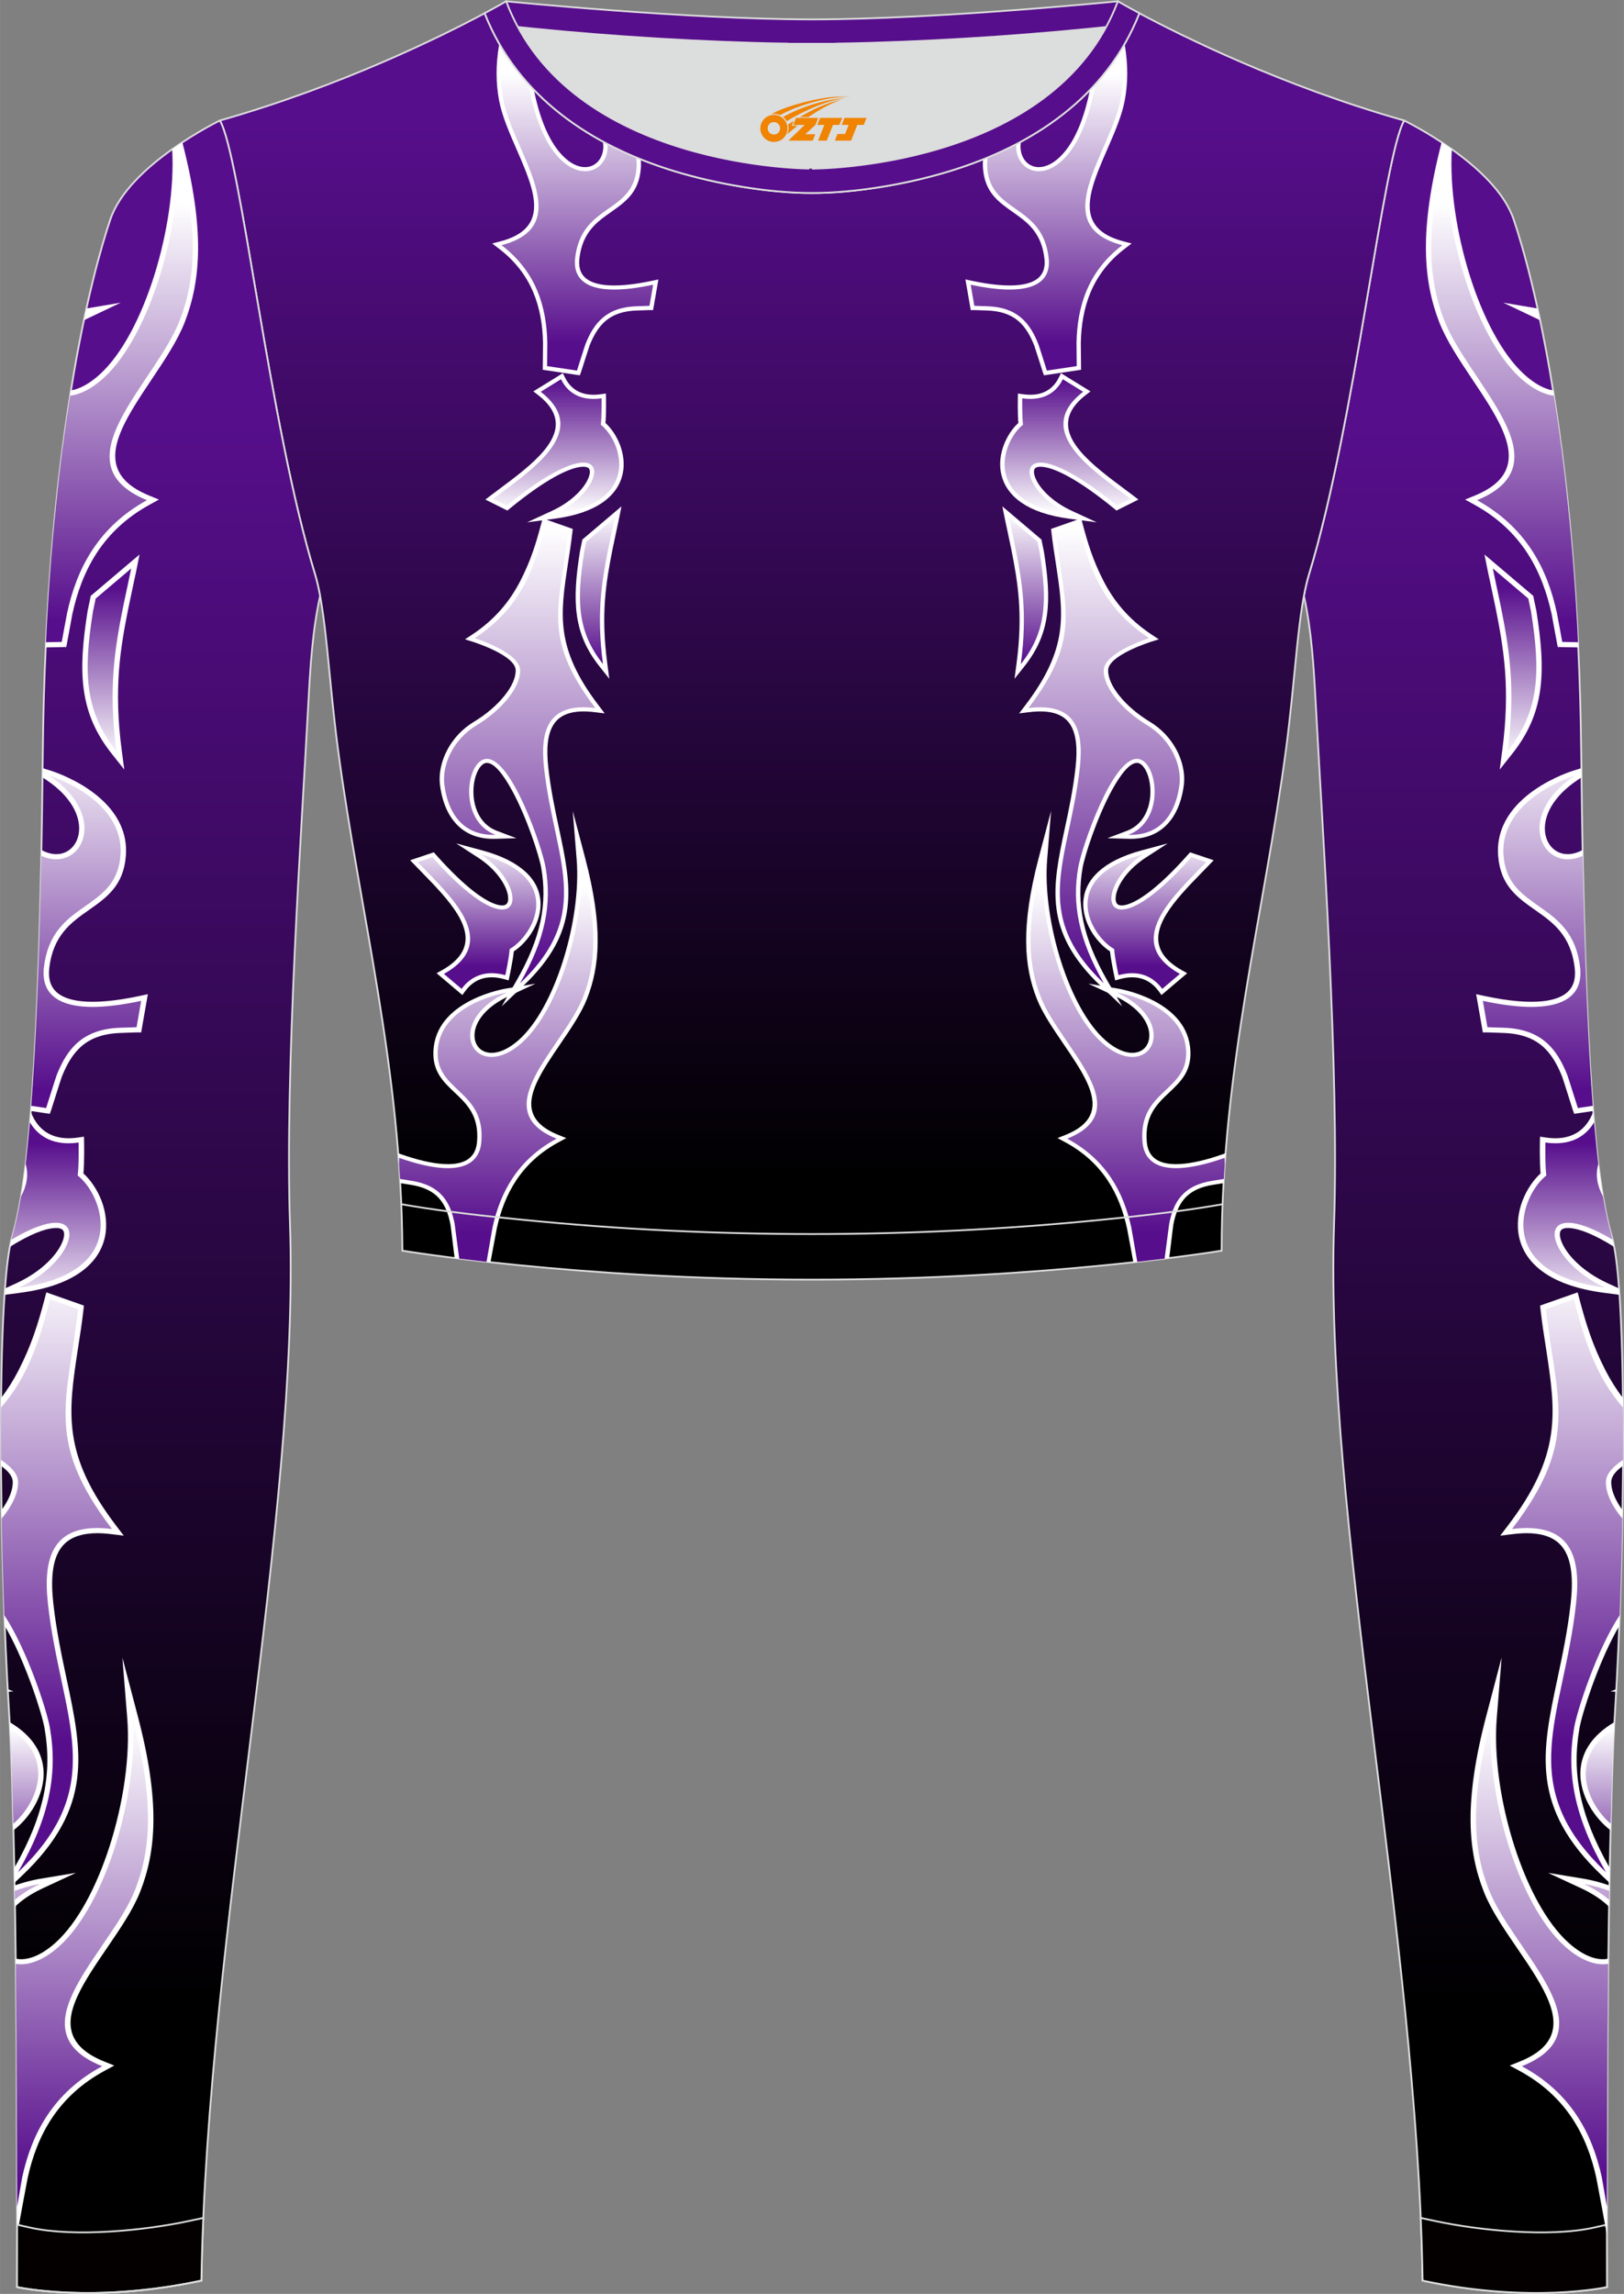 <?xml version="1.0" encoding="utf-8"?>
<!-- Generator: Adobe Illustrator 24.0.1, SVG Export Plug-In . SVG Version: 6.00 Build 0)  -->
<svg xmlns="http://www.w3.org/2000/svg" xmlns:xlink="http://www.w3.org/1999/xlink" version="1.1" id="图层_1" x="0px" y="0px" width="367.03px" height="518.23px" viewBox="0 0 367.02 518.23" enable-background="new 0 0 367.02 518.23" xml:space="preserve">
<rect x="0" y="0" width="367.02" height="518.23" fill="#808080" stroke="none"/>
<g>
	<path fill-rule="evenodd" clip-rule="evenodd" fill="#DCDDDD" d="M113.76,2.85c0,0,45.04,4.28,69.79,4.28s70.34-3.09,70.34-3.09   S241.33,40.8,183.46,40.8C125.59,40.79,113.76,2.85,113.76,2.85z"/>
	
		<path fill-rule="evenodd" clip-rule="evenodd" fill="#570E8C" stroke="#DCDDDD" stroke-width="0.4" stroke-miterlimit="22.926" d="   M258.74,5.16l-5.47,0.6c-18.61,2.04-37.83,3.37-56.53,3.92c-2.57,0.08-5.14,0.13-7.72,0.17v0.04h-11V9.85   c-2.57-0.03-5.14-0.09-7.72-0.17c-18.7-0.55-37.91-1.88-56.53-3.92l-5.47-0.6l6.07-4.87c0,0,40.87,4.09,69.14,4.09   s69.11-4.09,69.11-4.09L258.74,5.16z"/>
	
		<linearGradient id="SVGID_1_" gradientUnits="userSpaceOnUse" x1="330.756" y1="2250.071" x2="330.756" y2="1888.358" gradientTransform="matrix(1 0 0 1 0 -1796)">
		<stop offset="0" style="stop-color:#000000"/>
		<stop offset="1" style="stop-color:#570E8C"/>
	</linearGradient>
	
		<path fill-rule="evenodd" clip-rule="evenodd" fill="url(#SVGID_1_)" stroke="#DCDDDD" stroke-width="0.4" stroke-miterlimit="22.926" d="   M317.33,27.23c0,0,20.55,9.93,24.74,22.3s14.56,50.77,15.29,121.02s3.28,96.45,6.92,108.83s2.91,71.7,0.73,107.01   c-2.18,35.3-1.82,130.3-1.82,130.3s-17.11,3.82-41.67-1.46c-1.26-78.2-22.24-172.66-20.02-238.76c1.17-34.86-2.6-88.69-4.18-118.11   c-0.4-7.41-0.88-15.82-2.63-23.72c0.34-1.82,0.72-3.46,1.15-4.89C306.24,95.73,312.58,35.55,317.33,27.23z"/>
	
		<linearGradient id="SVGID_2_" gradientUnits="userSpaceOnUse" x1="183.507" y1="2062.414" x2="183.507" y2="1821.651" gradientTransform="matrix(1 0 0 1 0 -1796)">
		<stop offset="0" style="stop-color:#000000"/>
		<stop offset="1" style="stop-color:#570E8C"/>
	</linearGradient>
	
		<path fill-rule="evenodd" clip-rule="evenodd" fill="url(#SVGID_2_)" stroke="#DCDDDD" stroke-width="0.4" stroke-miterlimit="22.926" d="   M109.53,2.99C100,8.09,77.36,19.36,49.69,27.23c4.75,8.32,11.09,68.5,21.5,102.51c2.53,8.27,3.06,23.55,5.19,39.52   c4.92,36.95,14.4,72.23,14.55,113.28c0,0,38.98,6.55,92.58,6.55s92.58-6.55,92.58-6.55c0-40.87,9.62-76.33,14.55-113.28   c2.13-15.97,2.66-31.26,5.19-39.52c10.41-34.02,16.76-94.19,21.5-102.51c-27.67-7.87-50.31-19.14-59.84-24.24   c-7.44,18.9-24.13,29.96-42.97,35.71c-9.35,2.85-21.14,4.92-31.01,4.91c-9.87,0.01-21.66-2.05-31.01-4.91   C133.66,32.95,116.97,21.89,109.53,2.99z"/>
	<path fill-rule="evenodd" clip-rule="evenodd" fill="#FFFFFF" d="M133.4,122.87c-0.05,0.22-0.11,0.52-0.17,0.83   c-0.11,0.53-0.23,1.07-0.25,1.19c-0.88,5.5-1.24,9.95-0.68,13.86c0.38,2.68,1.2,5.13,2.58,7.53c-0.36-4.13-0.34-7.69-0.1-10.95   c0.31-4.21,1-7.91,1.74-11.63c0.02-0.12,0.41-1.93,0.78-3.68l0.12-0.55L133.4,122.87L133.4,122.87z M131.32,123.33   c0.11-0.53,0.22-1.04,0.23-1.1l0.05-0.33l0.26-0.22l6.44-5.46l2.15-1.82l-0.54,2.69c0,0.02-0.34,1.63-0.7,3.29   c-0.35,1.63-0.71,3.33-0.77,3.66c-0.73,3.66-1.4,7.29-1.71,11.42c-0.31,4.12-0.24,8.75,0.51,14.43l0.46,3.45l-2.2-2.76   c-2.96-3.72-4.53-7.38-5.12-11.57c-0.59-4.13-0.22-8.73,0.68-14.39C131.06,124.57,131.19,123.94,131.32,123.33z"/>
	
		<linearGradient id="SVGID_3_" gradientUnits="userSpaceOnUse" x1="135.005" y1="-494.324" x2="135.005" y2="-528.431" gradientTransform="matrix(1 0 0 -1 0 -378.672)">
		<stop offset="0" style="stop-color:#FFFFFF"/>
		<stop offset="1" style="stop-color:#570E8C"/>
	</linearGradient>
	<path fill-rule="evenodd" clip-rule="evenodd" fill="url(#SVGID_3_)" d="M132.51,122.38c-0.03,0.16-0.47,2.21-0.49,2.37   c-1.78,11.16-1.45,18.09,4.25,25.26c-1.52-11.5-0.26-18.74,1.21-26.14c0.09-0.43,1.38-6.52,1.47-6.95L132.51,122.38z"/>
	<g>
		<path fill-rule="evenodd" clip-rule="evenodd" fill="#FFFFFF" d="M233.58,122.87l-4.02-3.4l0.12,0.55    c0.37,1.75,0.76,3.56,0.78,3.68c0.74,3.72,1.43,7.42,1.74,11.63c0.24,3.26,0.26,6.82-0.1,10.95c1.38-2.4,2.2-4.85,2.58-7.53    c0.56-3.91,0.2-8.36-0.68-13.86c-0.02-0.12-0.14-0.66-0.25-1.19C233.69,123.39,233.63,123.09,233.58,122.87L233.58,122.87z     M235.92,124.62c0.9,5.66,1.27,10.26,0.68,14.39c-0.59,4.19-2.16,7.85-5.12,11.57l-2.2,2.76l0.46-3.45    c0.75-5.68,0.82-10.31,0.51-14.43c-0.31-4.13-0.98-7.76-1.71-11.42c-0.06-0.33-0.42-2.03-0.77-3.66c-0.36-1.66-0.7-3.27-0.7-3.29    l-0.54-2.69l2.15,1.82l6.44,5.46l0.26,0.22l0.05,0.33c0.01,0.06,0.12,0.57,0.23,1.1C235.79,123.94,235.92,124.57,235.92,124.62z"/>
		
			<linearGradient id="SVGID_4_" gradientUnits="userSpaceOnUse" x1="-3013.891" y1="-494.324" x2="-3013.891" y2="-528.431" gradientTransform="matrix(-1 0 0 -1 -2781.921 -378.672)">
			<stop offset="0" style="stop-color:#FFFFFF"/>
			<stop offset="1" style="stop-color:#570E8C"/>
		</linearGradient>
		<path fill-rule="evenodd" clip-rule="evenodd" fill="url(#SVGID_4_)" d="M228.03,116.92c0.09,0.43,1.38,6.52,1.47,6.95    c1.47,7.4,2.73,14.64,1.21,26.14c5.7-7.17,6.03-14.1,4.25-25.26c-0.02-0.16-0.46-2.21-0.49-2.37L228.03,116.92z"/>
		<path fill-rule="evenodd" clip-rule="evenodd" fill="#FFFFFF" d="M232.56,160.89l-2.24,0.27l1.34-1.76    c9.88-12.95,8.72-20.54,6.95-32.17c-0.37-2.47-0.65-4.07-0.99-7.01l-0.08-0.73l0.72-0.25l5.06-1.78l1.02-0.36l0.27,1.01    c1.25,4.74,2.43,8.55,4.75,13.07c2.3,4.49,5.62,8.68,10.92,12.19l1.61,1.06l-1.86,0.59c-0.02,0.01-9.5,2.99-9.59,6.36    c-0.05,1.72,0.89,3.72,2.44,5.68c1.73,2.2,4.2,4.31,6.9,5.94c2.71,1.62,4.71,3.84,6.01,6.21c1.46,2.67,2.05,5.54,1.77,8l0,0    c-0.32,2.74-1.29,6.56-3.97,9.22c-1.91,1.9-4.66,3.19-8.59,3.07l-4.71-0.14l4.38-1.66c2.6-0.98,4.11-3.06,4.82-5.38    c0.49-1.61,0.6-3.33,0.42-4.91c-0.18-1.54-0.63-2.92-1.27-3.88c-0.48-0.71-1.04-1.15-1.62-1.18c-1.71-0.07-3.79,2.62-5.75,6.21    c-3.35,6.14-6.11,14.71-6.6,17.46c-0.7,4-0.71,7.94,0.16,12.1c0.88,4.19,2.65,8.61,5.5,13.55l3.28,5.68l-4.82-4.56    c-13.1-12.4-10.95-22.47-8.12-35.74c0.89-4.17,1.85-8.66,2.4-13.65c0.45-4.08,0.25-7.59-1.29-9.86    C240.3,161.36,237.46,160.28,232.56,160.89L232.56,160.89z M245,173.57c-0.56,5.07-1.53,9.62-2.43,13.84    c-2.28,10.7-4.1,19.23,2.75,28.63c-1.11-2.62-1.91-5.12-2.42-7.55c-0.92-4.4-0.91-8.56-0.17-12.77c0.51-2.85,3.35-11.7,6.8-18.01    c2.29-4.19,4.93-7.33,7.57-7.21c1.27,0.06,2.35,0.82,3.17,2.04c0.81,1.19,1.36,2.86,1.57,4.69c0.21,1.8,0.08,3.78-0.49,5.63    c-0.49,1.58-1.29,3.08-2.46,4.3c1.34-0.45,2.42-1.15,3.28-2c2.3-2.29,3.15-5.68,3.43-8.13l0,0c0.24-2.1-0.28-4.59-1.56-6.92    c-1.16-2.1-2.93-4.06-5.32-5.5c-2.9-1.74-5.55-4.02-7.42-6.39c-1.8-2.28-2.89-4.68-2.83-6.85c0.1-3.52,6.14-6.29,9.2-7.47    c-4.76-3.49-7.87-7.56-10.08-11.87c-2.25-4.38-3.43-7.93-4.63-12.43l-3.33,1.17c0.31,2.6,0.56,3.95,0.9,6.21    c1.77,11.58,2.95,19.32-6.08,31.89c4.5-0.16,7.31,1.23,8.96,3.65C245.24,165.21,245.5,169.12,245,173.57z"/>
		
			<linearGradient id="SVGID_5_" gradientUnits="userSpaceOnUse" x1="-3031.45" y1="-498.113" x2="-3031.45" y2="-597.415" gradientTransform="matrix(-1 0 0 -1 -2781.921 -378.672)">
			<stop offset="0" style="stop-color:#FFFFFF"/>
			<stop offset="1" style="stop-color:#570E8C"/>
		</linearGradient>
		<path fill-rule="evenodd" clip-rule="evenodd" fill="url(#SVGID_5_)" d="M238.56,120.15l5.07-1.78    c2.52,9.56,5.16,18.58,16.07,25.8c0,0-10.15,3.18-10.26,7.22c-0.11,4.03,4.4,9.18,9.8,12.43c5.4,3.25,7.83,9,7.33,13.32    c-0.51,4.4-2.76,11.73-11.56,11.46c8.57-3.25,6.59-16.95,2.04-17.16c-5.66-0.26-12.56,19.89-13.36,24.44    c-1.45,8.21-0.03,16.2,5.77,26.25c-16.83-15.94-7.71-28.05-5.43-48.64c0.94-8.54-0.92-14.86-11.6-13.53    C244.66,143.95,240.51,137.03,238.56,120.15z"/>
		<path fill-rule="evenodd" clip-rule="evenodd" fill="#FFFFFF" d="M258.13,192.08l5.76-1.54l-4.97,3.22    c-4.04,2.63-6.31,6.08-6.73,8.52c-0.14,0.87-0.05,1.55,0.29,1.92c0.31,0.33,0.9,0.45,1.8,0.26c2.75-0.59,7.45-3.78,14.23-11.42    l0.44-0.49l0.63,0.21l3.31,1.11l1.4,0.47l-1,1.04c-0.55,0.58-1.18,1.22-1.82,1.88c-2.81,2.88-5.94,6.09-7.89,9.29    c-2.71,4.45-3.04,8.98,3.56,12.66l1.17,0.65l-1.01,0.86l-3.99,3.38l-0.82,0.69l-0.63-0.86c-0.54-0.75-1.48-1.8-2.89-2.47    s-3.34-0.98-5.92-0.26l-1.02,0.29l-0.21-1c0-0.01-0.76-3.54-0.96-5.56c-1.57-1.02-3.23-2.74-4.4-4.81    c-1.08-1.91-1.77-4.15-1.63-6.44c0.14-2.32,1.13-4.66,3.41-6.75C250.33,195.01,253.51,193.32,258.13,192.08L258.13,192.08z     M246.79,203.77c-0.12,1.9,0.47,3.8,1.4,5.44c1.11,1.97,2.69,3.55,4.11,4.36l0.45,0.26l0.03,0.5c0.06,1.2,0.5,3.51,0.76,4.81    c2.64-0.53,4.72-0.13,6.31,0.63c1.3,0.63,2.27,1.48,2.96,2.25l2.23-1.89c-6.75-4.29-6.23-9.45-3.14-14.54    c2.05-3.37,5.27-6.67,8.16-9.62c0.27-0.27,0.54-0.55,0.8-0.82l-1.28-0.43c-6.87,7.64-11.82,10.89-14.87,11.54    c-1.68,0.36-2.91,0-3.69-0.85c-0.74-0.81-0.98-2.03-0.74-3.45c0.32-1.86,1.5-4.18,3.54-6.39c-1.79,0.82-3.17,1.73-4.23,2.7    C247.71,200,246.9,201.91,246.79,203.77z"/>
		
			<linearGradient id="SVGID_6_" gradientUnits="userSpaceOnUse" x1="-3041.101" y1="-567.46" x2="-3041.101" y2="-596.884" gradientTransform="matrix(-1 0 0 -1 -2781.921 -378.672)">
			<stop offset="0" style="stop-color:#FFFFFF"/>
			<stop offset="1" style="stop-color:#570E8C"/>
		</linearGradient>
		<path fill-rule="evenodd" clip-rule="evenodd" fill="url(#SVGID_6_)" d="M269.27,193.64l3.31,1.11    c-7.13,7.46-19.12,17.9-5.92,25.27l-3.99,3.38c-1.22-1.66-4.18-4.69-9.89-3.09c0,0-0.88-4.11-0.98-5.91    c-5.43-3.09-12.8-16.22,6.59-21.42C246.2,200.89,249.17,216.27,269.27,193.64z"/>
		<path fill-rule="evenodd" clip-rule="evenodd" fill="#FFFFFF" d="M258.23,226.93c2.17,2.06,3.23,4.29,3.44,6.28    c0.15,1.5-0.18,2.87-0.89,3.97c-0.74,1.14-1.86,1.96-3.28,2.32c-2.42,0.61-5.68-0.18-9.14-3.27c-4.29-3.82-7.92-10.67-10.37-18.3    c-1.6-5-2.71-10.35-3.17-15.4c-0.67,3.86-0.96,7.22-0.94,10.21c0.03,4.87,0.9,8.76,2.28,12.25c1.22,3.09,3.52,6.47,5.82,9.83    c2.09,3.05,4.17,6.1,5.51,9.02c2.44,5.35,2.43,10.15-4.25,13.49c3.77,2.32,6.59,5.13,8.68,8.25c2.36,3.52,3.81,7.43,4.7,11.47    c0.09,0.4,0.52,2.69,0.78,4.09l0.06,0.32l5.17,0.1c0.05-0.42,0.11-0.96,0.18-1.53c0.19-1.6,0.41-3.47,0.47-3.75    c0.52-2.6,1.35-4.92,2.99-6.75c1.66-1.85,4.1-3.17,7.79-3.72c0.05-0.01,0.32-0.05,0.79-0.13c0.32-0.06,0.69-0.12,1.02-0.17    l-0.05-2.65c-3.45,1.13-6.3,1.73-8.64,1.9c-2.63,0.19-4.66-0.15-6.19-0.89c-1.61-0.78-2.64-1.97-3.22-3.43    c-0.29-0.74-0.47-1.55-0.54-2.4c-0.56-6.68,2.59-9.65,5.56-12.45c2.45-2.3,4.76-4.48,4.23-8.9    C266.4,231.54,262.04,228.57,258.23,226.93L258.23,226.93z M276.51,267.28l-1.34,0.22c-0.34,0.05-0.61,0.1-0.82,0.13    c-3.17,0.47-5.23,1.56-6.6,3.09c-1.39,1.55-2.11,3.59-2.57,5.9c-0.04,0.18-0.26,2.03-0.45,3.62c-0.14,1.18-0.26,2.22-0.29,2.39    l-0.21,1.58c-2.37,0.3-5.08,0.62-8.09,0.95l-0.49-2.64c-0.14-0.77-0.17-0.9-0.2-1.07c-0.27-1.45-0.71-3.81-0.76-4.04    c-0.85-3.84-2.22-7.54-4.44-10.86c-2.22-3.3-5.29-6.23-9.56-8.53l-1.69-0.91l1.8-0.72c6.9-2.77,7.06-7.03,4.87-11.83    c-1.27-2.77-3.31-5.76-5.35-8.75c-2.35-3.45-4.72-6.91-6.01-10.19c-1.45-3.67-2.36-7.75-2.4-12.88    c-0.03-5.07,0.79-11.16,2.82-18.87l2.81-10.66l-0.88,10.95c-0.56,6.91,0.71,15.49,3.2,23.24c2.37,7.35,5.82,13.91,9.84,17.5    c2.89,2.58,5.46,3.28,7.29,2.82c0.92-0.23,1.65-0.76,2.12-1.49c0.49-0.76,0.72-1.75,0.61-2.85c-0.27-2.67-2.52-5.91-7.7-8.33    l-6.07-2.83l6.67,1.11c0.04,0.01,15.03,2.38,16.33,13.16c0.63,5.29-2,7.77-4.79,10.4c-2.66,2.51-5.48,5.17-4.99,11.03    c0.06,0.69,0.19,1.33,0.42,1.9c0.41,1.04,1.14,1.89,2.28,2.44c1.21,0.59,2.89,0.86,5.15,0.69c2.46-0.18,5.56-0.87,9.4-2.22    l0.56-0.2C276.81,262.76,276.65,265.01,276.51,267.28z"/>
		
			<linearGradient id="SVGID_7_" gradientUnits="userSpaceOnUse" x1="-3036.768" y1="-578.829" x2="-3036.768" y2="-657.072" gradientTransform="matrix(-1 0 0 -1 -2781.921 -378.672)">
			<stop offset="0" style="stop-color:#FFFFFF"/>
			<stop offset="1" style="stop-color:#570E8C"/>
		</linearGradient>
		<path fill-rule="evenodd" clip-rule="evenodd" fill="url(#SVGID_7_)" d="M249.03,235.57c-8.51-7.6-14.45-27.76-13.34-41.47    c-4.02,15.27-3.27,24.06-0.45,31.21c4.43,11.25,22.3,25.35,5.96,31.93c8.84,4.77,12.72,12.12,14.46,20    c0.06,0.25,0.75,4.28,1.36,7.83c2.24-0.25,4.3-0.5,6.18-0.73c0.48-3.68,1-7.67,1.04-7.89c0.97-4.91,3.11-8.71,9.97-9.73    c0.17-0.02,1.71-0.28,2.37-0.38c0.07-1.11,0.14-2.21,0.22-3.31l-0.03-1.45c-13.5,4.73-18.14,1.6-18.57-3.6    c-1.01-12.09,11-11.31,9.79-21.39c-1.21-10.09-15.53-12.36-15.53-12.36C267.32,231.16,259.65,245.05,249.03,235.57z"/>
		<path fill-rule="evenodd" clip-rule="evenodd" fill="#FFFFFF" d="M236.71,114.23c-2.4-1.91-3.99-4.04-4.64-5.84    c-0.49-1.37-0.47-2.59,0.12-3.49c0.62-0.94,1.78-1.46,3.5-1.32c3.13,0.25,8.64,2.84,16.9,9.51l1.13-0.56    c-0.31-0.23-0.63-0.47-0.96-0.71c-3.53-2.63-7.48-5.58-10.17-8.78c-3.82-4.54-5.1-9.45,0.58-14.44l-2.6-1.6    c-0.54,0.86-1.33,1.82-2.49,2.59c-1.42,0.96-3.39,1.62-6.08,1.44c-0.01,1.33,0,3.61,0.17,4.79l0.07,0.52l-0.42,0.33    c-1.18,0.92-2.36,2.55-3.09,4.48c-0.67,1.74-0.95,3.73-0.51,5.65c0.43,1.9,1.58,3.74,3.8,5.26    C233.25,112.9,234.79,113.64,236.71,114.23L236.71,114.23z M226.29,107.19c-0.53-2.29-0.2-4.64,0.58-6.69    c0.78-2.03,2-3.8,3.28-4.94c-0.19-2.02-0.12-5.58-0.12-5.59l0.02-1.07l1.1,0.16c2.69,0.39,4.53-0.16,5.79-1s1.97-1.98,2.36-2.78    l0.48-0.97l0.94,0.58l4.59,2.83l1.14,0.7l-1.05,0.81c-5.65,4.36-4.64,8.67-1.3,12.64c2.54,3.02,6.4,5.9,9.85,8.47    c0.69,0.51,1.37,1.02,2.16,1.62l1.18,0.9l-1.34,0.67l-3.05,1.52l-0.58,0.29l-0.5-0.41c-8.18-6.69-13.44-9.24-16.29-9.47    c-0.92-0.07-1.46,0.11-1.69,0.45c-0.25,0.4-0.22,1.06,0.08,1.88c0.86,2.38,3.79,5.53,8.34,7.63l5.59,2.58l-6.15-0.81    c-4.88-0.64-8.37-1.94-10.8-3.6C228.24,111.77,226.84,109.52,226.29,107.19z"/>
		
			<linearGradient id="SVGID_8_" gradientUnits="userSpaceOnUse" x1="-3023.188" y1="-494.702" x2="-3023.188" y2="-464.567" gradientTransform="matrix(-1 0 0 -1 -2781.921 -378.672)">
			<stop offset="0" style="stop-color:#FFFFFF"/>
			<stop offset="1" style="stop-color:#570E8C"/>
		</linearGradient>
		<path fill-rule="evenodd" clip-rule="evenodd" fill="url(#SVGID_8_)" d="M252.45,114.23l3.05-1.52    c-8.47-6.46-22.33-15.24-10.71-24.2l-4.59-2.83c-0.88,1.79-3.22,5.16-9.17,4.31c0,0-0.08,4.17,0.17,5.96    c-4.76,3.75-9.52,17.65,10.63,20.31C228.27,110.01,228.24,94.44,252.45,114.23z"/>
		<path fill-rule="evenodd" clip-rule="evenodd" fill="#FFFFFF" d="M222.18,35.99c0.71-0.29,1.41-0.58,2.12-0.86    c-0.19,0.88-0.27,1.83-0.19,2.83c0.34,4.53,3.07,6.45,5.95,8.47c3.47,2.44,7.15,5.02,7.91,11.83c0.11,0.97,0.07,1.91-0.13,2.79    c-0.33,1.39-1.07,2.6-2.34,3.52c-1.21,0.88-2.89,1.48-5.14,1.71c-2.48,0.25-5.69,0.05-9.79-0.73l0.46,2.66    c0.35,0.01,0.75,0.03,1.09,0.04c0.42,0.02,0.76,0.03,0.8,0.03c3.74,0.08,6.4,1.09,8.39,2.74c1.97,1.64,3.25,3.86,4.26,6.4    c0.09,0.22,0.69,2.1,1.2,3.72c0.19,0.59,0.37,1.14,0.5,1.56l5.08-0.76v-0.3c-0.02-1.47-0.05-3.88-0.04-4.21    c0.08-4.19,0.74-8.33,2.38-12.18c1.46-3.42,3.68-6.62,6.96-9.44c-7.74-2.66-8.32-7.96-6.57-14.13c0.79-2.8,2.08-5.76,3.38-8.73    c1.61-3.69,3.22-7.38,3.82-10.65c0.54-2.96,0.71-6.14,0.28-9.82c0.55-0.85,1.08-1.71,1.59-2.6c0.86,4.92,0.74,8.99,0.06,12.73    c-0.64,3.48-2.29,7.28-3.94,11.06c-1.27,2.9-2.53,5.8-3.3,8.5c-1.59,5.57-0.93,10.3,6.92,12.35l1.86,0.49l-1.51,1.15    c-3.76,2.86-6.21,6.2-7.74,9.8c-1.54,3.63-2.16,7.54-2.24,11.51c-0.01,0.32,0.02,2.7,0.04,4.16c0,0.55,0.01,0.98,0.01,1.11    l0.01,0.8l-0.83,0.12l-6.75,1.01l-0.81,0.12l-0.26-0.74c-0.04-0.1-0.38-1.17-0.76-2.37c-0.49-1.56-1.07-3.36-1.16-3.6    c-0.91-2.28-2.03-4.26-3.71-5.65c-1.66-1.37-3.92-2.22-7.15-2.29c-0.11,0-0.43-0.02-0.83-0.03c-0.74-0.03-1.73-0.06-1.84-0.06    l-0.83,0.01l-0.14-0.79l-0.83-4.77l-0.24-1.37l1.41,0.3c4.56,0.97,8.01,1.23,10.58,0.97c1.87-0.2,3.23-0.67,4.17-1.35    c0.87-0.64,1.39-1.47,1.61-2.43c0.16-0.66,0.18-1.4,0.09-2.19c-0.67-5.98-3.99-8.31-7.13-10.51c-3.26-2.29-6.34-4.45-6.75-9.85    C222.1,37.35,222.11,36.65,222.18,35.99L222.18,35.99z M240.87,33.97c-2.33,2.95-4.72,3.98-6.6,3.76    c-0.98-0.11-1.83-0.58-2.46-1.28c-0.65-0.74-1.07-1.73-1.16-2.89c-0.04-0.5-0.01-1.03,0.08-1.58c-0.68,0.36-1.36,0.72-2.05,1.07    c0,0.22,0,0.44,0.02,0.65c0.12,1.56,0.71,2.93,1.63,3.96c0.95,1.06,2.23,1.76,3.71,1.93c2.51,0.3,5.57-0.92,8.39-4.49    c3.15-3.99,5.29-10.42,6.35-17.55c-0.78,0.94-1.6,1.85-2.45,2.73C245.21,25.89,243.38,30.8,240.87,33.97z"/>
		
			<linearGradient id="SVGID_9_" gradientUnits="userSpaceOnUse" x1="-3018.495" y1="-395.292" x2="-3018.495" y2="-456.18" gradientTransform="matrix(-1 0 0 -1 -2781.921 -378.672)">
			<stop offset="0" style="stop-color:#FFFFFF"/>
			<stop offset="1" style="stop-color:#570E8C"/>
		</linearGradient>
		<path fill-rule="evenodd" clip-rule="evenodd" fill="url(#SVGID_9_)" d="M229.67,32.52c-0.45,5.83,6.15,9.38,11.97,2    c2.83-3.58,4.82-9.23,5.92-15.59c2.15-2.39,4.09-4.98,5.81-7.78c0.64,4.29,0.49,7.92-0.12,11.27    c-2.17,11.92-17.04,28.42,0.39,32.97c-7.8,5.95-10.18,13.86-10.35,22.03c-0.01,0.44,0.05,4.84,0.05,5.29l-6.75,1.01    c-0.15-0.41-1.77-5.61-1.93-6c-1.92-4.82-4.79-8.39-11.76-8.54c-0.21-0.01-2.48-0.09-2.7-0.09l-0.83-4.77    c14.26,3.05,18.23-0.69,17.63-6c-1.38-12.33-13.09-10.01-13.87-20.33c-0.06-0.85-0.03-1.66,0.09-2.43    C225.42,34.65,227.58,33.64,229.67,32.52z"/>
	</g>
	<path fill-rule="evenodd" clip-rule="evenodd" fill="#FFFFFF" d="M134.42,160.89c-4.9-0.61-7.74,0.47-9.22,2.65   c-1.54,2.27-1.74,5.78-1.29,9.86c0.55,4.99,1.51,9.48,2.4,13.65c2.83,13.27,4.98,23.34-8.12,35.74l-4.82,4.56l3.28-5.68   c2.85-4.94,4.62-9.36,5.5-13.55c0.87-4.16,0.86-8.1,0.16-12.1c-0.49-2.75-3.25-11.32-6.6-17.46c-1.96-3.59-4.04-6.28-5.75-6.21   c-0.58,0.03-1.14,0.47-1.62,1.18c-0.64,0.96-1.09,2.34-1.27,3.88c-0.18,1.58-0.07,3.3,0.42,4.91c0.71,2.32,2.22,4.4,4.82,5.38   l4.38,1.66l-4.71,0.14c-3.93,0.12-6.68-1.17-8.59-3.07c-2.68-2.66-3.65-6.48-3.97-9.22l0,0c-0.28-2.46,0.31-5.33,1.77-8   c1.3-2.37,3.3-4.59,6.01-6.21c2.7-1.63,5.17-3.74,6.9-5.94c1.55-1.96,2.49-3.96,2.44-5.68c-0.09-3.37-9.57-6.35-9.59-6.36   l-1.86-0.59l1.61-1.06c5.3-3.51,8.62-7.7,10.92-12.19c2.32-4.52,3.5-8.33,4.75-13.07l0.27-1.01l1.02,0.36l5.06,1.78l0.72,0.25   l-0.08,0.73c-0.34,2.94-0.62,4.54-0.99,7.01c-1.77,11.63-2.93,19.22,6.95,32.17l1.34,1.76L134.42,160.89L134.42,160.89z    M123.57,162.52c1.65-2.42,4.46-3.81,8.96-3.65c-9.03-12.57-7.85-20.31-6.08-31.89c0.34-2.26,0.59-3.61,0.9-6.21l-3.33-1.17   c-1.2,4.5-2.38,8.05-4.63,12.43c-2.21,4.31-5.32,8.38-10.08,11.87c3.06,1.18,9.1,3.95,9.2,7.47c0.06,2.17-1.03,4.57-2.83,6.85   c-1.87,2.37-4.52,4.65-7.42,6.39c-2.39,1.44-4.16,3.4-5.32,5.5c-1.28,2.33-1.8,4.82-1.56,6.92l0,0c0.28,2.45,1.13,5.84,3.43,8.13   c0.86,0.85,1.94,1.55,3.28,2c-1.17-1.22-1.97-2.72-2.46-4.3c-0.57-1.85-0.7-3.83-0.49-5.63c0.21-1.83,0.76-3.5,1.57-4.69   c0.82-1.22,1.9-1.98,3.17-2.04c2.64-0.12,5.28,3.02,7.57,7.21c3.45,6.31,6.29,15.16,6.8,18.01c0.74,4.21,0.75,8.37-0.17,12.77   c-0.51,2.43-1.31,4.93-2.42,7.55c6.85-9.4,5.03-17.93,2.75-28.63c-0.9-4.22-1.87-8.77-2.43-13.84   C121.48,169.12,121.74,165.21,123.57,162.52z"/>
	
		<linearGradient id="SVGID_10_" gradientUnits="userSpaceOnUse" x1="117.445" y1="-498.113" x2="117.445" y2="-597.415" gradientTransform="matrix(1 0 0 -1 0 -378.672)">
		<stop offset="0" style="stop-color:#FFFFFF"/>
		<stop offset="1" style="stop-color:#570E8C"/>
	</linearGradient>
	<path fill-rule="evenodd" clip-rule="evenodd" fill="url(#SVGID_10_)" d="M134.55,159.96c-10.68-1.33-12.54,4.99-11.6,13.53   c2.28,20.59,11.4,32.7-5.43,48.64c5.8-10.05,7.22-18.04,5.77-26.25c-0.8-4.55-7.7-24.7-13.36-24.44   c-4.55,0.21-6.53,13.91,2.04,17.16c-8.8,0.27-11.05-7.06-11.56-11.46c-0.5-4.32,1.93-10.07,7.33-13.32s9.91-8.4,9.8-12.43   c-0.11-4.04-10.26-7.22-10.26-7.22c10.91-7.22,13.55-16.24,16.07-25.8l5.07,1.78C126.47,137.03,122.32,143.95,134.55,159.96z"/>
	<path fill-rule="evenodd" clip-rule="evenodd" fill="#FFFFFF" d="M108.85,192.08c4.62,1.24,7.8,2.93,9.89,4.85   c2.28,2.09,3.27,4.43,3.41,6.75c0.14,2.29-0.55,4.53-1.63,6.44c-1.17,2.07-2.83,3.79-4.4,4.81c-0.2,2.02-0.96,5.55-0.96,5.56   l-0.21,1l-1.02-0.29c-2.58-0.72-4.51-0.41-5.92,0.26c-1.41,0.67-2.35,1.72-2.89,2.47l-0.63,0.86l-0.82-0.69l-3.99-3.38l-1.01-0.86   l1.17-0.65c6.6-3.68,6.27-8.21,3.56-12.66c-1.95-3.2-5.08-6.41-7.89-9.29c-0.64-0.66-1.27-1.3-1.82-1.88l-1-1.04l1.4-0.47   l3.31-1.11l0.63-0.21l0.44,0.49c6.78,7.64,11.48,10.83,14.23,11.42c0.9,0.19,1.49,0.07,1.8-0.26c0.34-0.37,0.43-1.05,0.29-1.92   c-0.42-2.44-2.69-5.89-6.73-8.52l-4.97-3.22L108.85,192.08L108.85,192.08z M117.39,198.27c-1.06-0.97-2.44-1.88-4.23-2.7   c2.04,2.21,3.22,4.53,3.54,6.39c0.24,1.42,0,2.64-0.74,3.45c-0.78,0.85-2.01,1.21-3.69,0.85c-3.05-0.65-8-3.9-14.87-11.54   l-1.28,0.43c0.26,0.27,0.53,0.55,0.8,0.82c2.89,2.95,6.11,6.25,8.16,9.62c3.09,5.09,3.61,10.25-3.14,14.54l2.23,1.89   c0.69-0.77,1.66-1.62,2.96-2.25c1.59-0.76,3.67-1.16,6.31-0.63c0.26-1.3,0.7-3.61,0.76-4.81l0.03-0.5l0.45-0.26   c1.42-0.81,3-2.39,4.11-4.36c0.93-1.64,1.52-3.54,1.4-5.44C120.08,201.91,119.27,200,117.39,198.27z"/>
	
		<linearGradient id="SVGID_11_" gradientUnits="userSpaceOnUse" x1="107.795" y1="-567.46" x2="107.795" y2="-596.885" gradientTransform="matrix(1 0 0 -1 0 -378.672)">
		<stop offset="0" style="stop-color:#FFFFFF"/>
		<stop offset="1" style="stop-color:#570E8C"/>
	</linearGradient>
	<path fill-rule="evenodd" clip-rule="evenodd" fill="url(#SVGID_11_)" d="M108.59,192.98c19.39,5.2,12.02,18.33,6.59,21.42   c-0.1,1.8-0.98,5.91-0.98,5.91c-5.71-1.6-8.67,1.43-9.89,3.09l-3.99-3.38c13.2-7.37,1.21-17.81-5.92-25.27l3.31-1.11   C117.81,216.27,120.78,200.89,108.59,192.98z"/>
	<path fill-rule="evenodd" clip-rule="evenodd" fill="#FFFFFF" d="M108.75,226.93c-3.81,1.64-8.17,4.61-8.79,9.76   c-0.53,4.42,1.78,6.6,4.23,8.9c2.97,2.8,6.12,5.77,5.56,12.45c-0.07,0.85-0.25,1.66-0.54,2.4c-0.58,1.46-1.61,2.65-3.22,3.43   c-1.53,0.74-3.56,1.08-6.19,0.89c-2.34-0.17-5.19-0.77-8.64-1.9l-0.05,2.65c0.33,0.05,0.7,0.11,1.02,0.17   c0.47,0.08,0.74,0.12,0.79,0.13c3.69,0.55,6.13,1.87,7.79,3.72c1.64,1.83,2.47,4.15,2.99,6.75c0.06,0.28,0.28,2.15,0.47,3.75   c0.07,0.57,0.13,1.11,0.18,1.53l5.17-0.1l0.06-0.32c0.26-1.4,0.69-3.69,0.78-4.09c0.89-4.04,2.34-7.95,4.7-11.47   c2.09-3.12,4.91-5.93,8.68-8.25c-6.68-3.34-6.69-8.14-4.25-13.49c1.34-2.92,3.42-5.97,5.51-9.02c2.3-3.36,4.6-6.74,5.82-9.83   c1.38-3.49,2.25-7.38,2.28-12.25c0.02-2.99-0.27-6.35-0.94-10.21c-0.46,5.05-1.57,10.4-3.17,15.4c-2.45,7.63-6.08,14.48-10.37,18.3   c-3.46,3.09-6.72,3.88-9.14,3.27c-1.42-0.36-2.54-1.18-3.28-2.32c-0.71-1.1-1.04-2.47-0.89-3.97   C105.52,231.22,106.58,228.99,108.75,226.93L108.75,226.93z M90,260.53l0.56,0.2c3.84,1.35,6.94,2.04,9.4,2.22   c2.26,0.17,3.94-0.1,5.15-0.69c1.14-0.55,1.87-1.4,2.28-2.44c0.23-0.57,0.36-1.21,0.42-1.9c0.49-5.86-2.33-8.52-4.99-11.03   c-2.79-2.63-5.42-5.11-4.79-10.4c1.3-10.78,16.29-13.15,16.33-13.16l6.67-1.11l-6.07,2.83c-5.18,2.42-7.43,5.66-7.7,8.33   c-0.11,1.1,0.12,2.09,0.61,2.85c0.47,0.73,1.2,1.26,2.12,1.49c1.83,0.46,4.4-0.24,7.29-2.82c4.02-3.59,7.47-10.15,9.84-17.5   c2.49-7.75,3.76-16.33,3.2-23.24l-0.88-10.95l2.81,10.66c2.03,7.71,2.85,13.8,2.82,18.87c-0.04,5.13-0.95,9.21-2.4,12.88   c-1.29,3.28-3.66,6.74-6.01,10.19c-2.04,2.99-4.08,5.98-5.35,8.75c-2.19,4.8-2.03,9.06,4.87,11.83l1.8,0.72l-1.69,0.91   c-4.27,2.3-7.34,5.23-9.56,8.53c-2.22,3.32-3.59,7.02-4.44,10.86c-0.05,0.23-0.49,2.59-0.76,4.04c-0.03,0.17-0.06,0.3-0.2,1.07   l-0.49,2.64c-3.01-0.33-5.72-0.65-8.09-0.95l-0.21-1.58c-0.03-0.17-0.15-1.21-0.29-2.39c-0.19-1.59-0.41-3.44-0.45-3.62   c-0.46-2.31-1.18-4.35-2.57-5.9c-1.37-1.53-3.43-2.62-6.6-3.09c-0.21-0.03-0.48-0.08-0.82-0.13l-1.34-0.22   C90.33,265.01,90.17,262.76,90,260.53z"/>
	
		<linearGradient id="SVGID_12_" gradientUnits="userSpaceOnUse" x1="112.128" y1="-578.829" x2="112.128" y2="-657.072" gradientTransform="matrix(1 0 0 -1 0 -378.672)">
		<stop offset="0" style="stop-color:#FFFFFF"/>
		<stop offset="1" style="stop-color:#570E8C"/>
	</linearGradient>
	<path fill-rule="evenodd" clip-rule="evenodd" fill="url(#SVGID_12_)" d="M114.52,224.23c0,0-14.32,2.27-15.53,12.36   c-1.21,10.08,10.8,9.3,9.79,21.39c-0.43,5.2-5.07,8.33-18.57,3.6l-0.03,1.45c0.08,1.1,0.15,2.2,0.22,3.31   c0.66,0.1,2.2,0.36,2.37,0.38c6.86,1.02,9,4.82,9.97,9.73c0.04,0.22,0.56,4.21,1.04,7.89c1.88,0.23,3.94,0.48,6.18,0.73   c0.61-3.55,1.3-7.58,1.36-7.83c1.74-7.88,5.62-15.23,14.46-20c-16.34-6.58,1.53-20.68,5.96-31.93c2.82-7.15,3.57-15.94-0.45-31.21   c1.11,13.71-4.83,33.87-13.34,41.47C107.33,245.05,99.66,231.16,114.52,224.23z"/>
	<path fill-rule="evenodd" clip-rule="evenodd" fill="#FFFFFF" d="M130.27,114.23c1.92-0.59,3.46-1.33,4.69-2.17   c2.22-1.52,3.37-3.36,3.8-5.26c0.44-1.92,0.16-3.91-0.51-5.65c-0.73-1.93-1.91-3.56-3.09-4.48l-0.42-0.33l0.07-0.52   c0.17-1.18,0.18-3.46,0.17-4.79c-2.69,0.18-4.66-0.48-6.08-1.44c-1.16-0.77-1.95-1.73-2.49-2.59l-2.6,1.6   c5.68,4.99,4.4,9.9,0.58,14.44c-2.69,3.2-6.64,6.15-10.17,8.78c-0.33,0.24-0.65,0.48-0.96,0.71l1.13,0.56   c8.26-6.67,13.77-9.26,16.9-9.51c1.72-0.14,2.88,0.38,3.5,1.32c0.59,0.9,0.61,2.12,0.12,3.49   C134.26,110.19,132.67,112.32,130.27,114.23L130.27,114.23z M136.08,113.59c-2.43,1.66-5.92,2.96-10.8,3.6l-6.15,0.81l5.59-2.58   c4.55-2.1,7.48-5.25,8.34-7.63c0.3-0.82,0.33-1.48,0.08-1.88c-0.23-0.34-0.77-0.52-1.69-0.45c-2.85,0.23-8.11,2.78-16.29,9.47   l-0.5,0.41l-0.58-0.29l-3.05-1.52l-1.34-0.67l1.18-0.9c0.79-0.6,1.47-1.11,2.16-1.62c3.45-2.57,7.31-5.45,9.85-8.47   c3.34-3.97,4.35-8.28-1.3-12.64l-1.05-0.81l1.14-0.7l4.59-2.83l0.94-0.58l0.48,0.97c0.39,0.8,1.1,1.94,2.36,2.78s3.1,1.39,5.79,1   l1.1-0.16l0.02,1.07c0,0.01,0.07,3.57-0.12,5.59c1.28,1.14,2.5,2.91,3.28,4.94c0.78,2.05,1.11,4.4,0.58,6.69   C140.14,109.52,138.74,111.77,136.08,113.59z"/>
	
		<linearGradient id="SVGID_13_" gradientUnits="userSpaceOnUse" x1="125.708" y1="-494.702" x2="125.708" y2="-464.567" gradientTransform="matrix(1 0 0 -1 0 -378.672)">
		<stop offset="0" style="stop-color:#FFFFFF"/>
		<stop offset="1" style="stop-color:#570E8C"/>
	</linearGradient>
	<path fill-rule="evenodd" clip-rule="evenodd" fill="url(#SVGID_13_)" d="M125.15,116.26c20.15-2.66,15.39-16.56,10.63-20.31   c0.25-1.79,0.17-5.96,0.17-5.96c-5.95,0.85-8.29-2.52-9.17-4.31l-4.59,2.83c11.62,8.96-2.24,17.74-10.71,24.2l3.05,1.52   C138.74,94.44,138.71,110.01,125.15,116.26z"/>
	<path fill-rule="evenodd" clip-rule="evenodd" fill="#FFFFFF" d="M144.8,35.99c0.07,0.66,0.08,1.36,0.02,2.08   c-0.41,5.4-3.49,7.56-6.75,9.85c-3.14,2.2-6.46,4.53-7.13,10.51c-0.09,0.79-0.07,1.53,0.09,2.19c0.22,0.96,0.74,1.79,1.61,2.43   c0.94,0.68,2.3,1.15,4.17,1.35c2.57,0.26,6.02,0,10.58-0.97l1.41-0.3l-0.24,1.37l-0.83,4.77l-0.14,0.79l-0.83-0.01   c-0.11,0-1.1,0.03-1.84,0.06c-0.4,0.01-0.72,0.03-0.83,0.03c-3.23,0.07-5.49,0.92-7.15,2.29c-1.68,1.39-2.8,3.37-3.71,5.65   c-0.09,0.24-0.67,2.04-1.16,3.6c-0.38,1.2-0.72,2.27-0.76,2.37l-0.26,0.74l-0.81-0.12l-6.75-1.01l-0.83-0.12l0.01-0.8   c0-0.13,0.01-0.56,0.01-1.11c0.02-1.46,0.05-3.84,0.04-4.16c-0.08-3.97-0.7-7.88-2.24-11.51c-1.53-3.6-3.98-6.94-7.74-9.8   l-1.51-1.15l1.86-0.49c7.85-2.05,8.51-6.78,6.92-12.35c-0.77-2.7-2.03-5.6-3.3-8.5c-1.65-3.78-3.3-7.58-3.94-11.06   c-0.68-3.74-0.8-7.81,0.06-12.73c0.51,0.89,1.04,1.75,1.59,2.6c-0.43,3.68-0.26,6.86,0.28,9.82c0.6,3.27,2.21,6.96,3.82,10.65   c1.3,2.97,2.59,5.93,3.38,8.73c1.75,6.17,1.17,11.47-6.57,14.13c3.28,2.82,5.5,6.02,6.96,9.44c1.64,3.85,2.3,7.99,2.38,12.18   c0.01,0.33-0.02,2.74-0.04,4.21v0.3l5.08,0.76c0.13-0.42,0.31-0.97,0.5-1.56c0.51-1.62,1.11-3.5,1.2-3.72   c1.01-2.54,2.29-4.76,4.26-6.4c1.99-1.65,4.65-2.66,8.39-2.74c0.04,0,0.38-0.01,0.8-0.03c0.34-0.01,0.74-0.03,1.09-0.04l0.46-2.66   c-4.1,0.78-7.31,0.98-9.79,0.73c-2.25-0.23-3.93-0.83-5.14-1.71c-1.27-0.92-2.01-2.13-2.34-3.52c-0.2-0.88-0.24-1.82-0.13-2.79   c0.76-6.81,4.44-9.39,7.91-11.83c2.88-2.02,5.61-3.94,5.95-8.47c0.08-1,0-1.95-0.19-2.83C143.39,35.41,144.09,35.7,144.8,35.99   L144.8,35.99z M120.65,20.28c-0.85-0.88-1.67-1.79-2.45-2.73c1.06,7.13,3.2,13.56,6.35,17.55c2.82,3.57,5.88,4.79,8.39,4.49   c1.48-0.17,2.76-0.87,3.71-1.93c0.92-1.03,1.51-2.4,1.63-3.96c0.02-0.21,0.02-0.43,0.02-0.65c-0.69-0.35-1.37-0.71-2.05-1.07   c0.09,0.55,0.12,1.08,0.08,1.58c-0.09,1.16-0.51,2.15-1.16,2.89c-0.63,0.7-1.48,1.17-2.46,1.28c-1.88,0.22-4.27-0.81-6.6-3.76   C123.6,30.8,121.77,25.89,120.65,20.28z"/>
	
		<linearGradient id="SVGID_14_" gradientUnits="userSpaceOnUse" x1="130.4" y1="-395.292" x2="130.4" y2="-456.18" gradientTransform="matrix(1 0 0 -1 0 -378.672)">
		<stop offset="0" style="stop-color:#FFFFFF"/>
		<stop offset="1" style="stop-color:#570E8C"/>
	</linearGradient>
	<path fill-rule="evenodd" clip-rule="evenodd" fill="url(#SVGID_14_)" d="M143.76,35.56c0.12,0.77,0.15,1.58,0.09,2.43   c-0.78,10.32-12.49,8-13.87,20.33c-0.6,5.31,3.37,9.05,17.63,6l-0.83,4.77c-0.22,0-2.49,0.08-2.7,0.09   c-6.97,0.15-9.84,3.72-11.76,8.54c-0.16,0.39-1.78,5.59-1.93,6l-6.75-1.01c0-0.45,0.06-4.85,0.05-5.29   c-0.17-8.17-2.55-16.08-10.35-22.03c17.43-4.55,2.56-21.05,0.39-32.97c-0.61-3.35-0.76-6.98-0.12-11.27   c1.72,2.8,3.66,5.39,5.81,7.78c1.1,6.36,3.09,12.01,5.92,15.59c5.82,7.38,12.42,3.83,11.97-2   C139.4,33.64,141.56,34.65,143.76,35.56z"/>
	
		<linearGradient id="SVGID_15_" gradientUnits="userSpaceOnUse" x1="36.269" y1="2248.942" x2="36.269" y2="1887.229" gradientTransform="matrix(1 0 0 1 0 -1796)">
		<stop offset="0" style="stop-color:#000000"/>
		<stop offset="1" style="stop-color:#570E8C"/>
	</linearGradient>
	
		<path fill-rule="evenodd" clip-rule="evenodd" fill="url(#SVGID_15_)" stroke="#DCDDDD" stroke-width="0.4" stroke-miterlimit="22.926" d="   M49.69,27.23c0,0-20.56,9.93-24.74,22.3S10.39,100.3,9.66,170.55C8.94,240.79,6.39,267,2.75,279.37   c-3.64,12.38-2.91,71.7-0.73,107.01c2.18,35.3,1.82,130.3,1.82,130.3s17.11,3.82,41.67-1.46c1.26-78.2,22.24-172.66,20.02-238.76   c-1.17-34.86,2.6-88.69,4.18-118.11c0.4-7.41,0.88-15.82,2.63-23.72c-0.34-1.82-0.72-3.46-1.15-4.89   C60.79,95.73,54.44,35.55,49.69,27.23z"/>
	<path fill-rule="evenodd" clip-rule="evenodd" fill="#FFFFFF" d="M25.15,346.58c-6.12-0.76-9.66,0.59-11.5,3.3   c-1.92,2.83-2.17,7.22-1.61,12.3c0.69,6.22,1.89,11.83,2.99,17.03c3.53,16.55,6.21,29.12-10.13,44.6l-1.62,1.53L3.23,422   c3.42-5.99,5.56-11.38,6.63-16.48c1.09-5.19,1.08-10.11,0.2-15.09c-0.61-3.43-4.05-14.12-8.23-21.78c-0.25-0.45-0.5-0.9-0.75-1.33   c-0.06-1.5-0.12-3.02-0.17-4.55c1.07,1.37,2.1,3.01,3.08,4.8c4.3,7.87,7.85,18.91,8.48,22.47c0.93,5.25,0.94,10.44-0.22,15.94   c-0.64,3.03-1.63,6.15-3.02,9.42c8.54-11.73,6.28-22.37,3.43-35.72c-1.12-5.27-2.33-10.94-3.03-17.26   c-0.62-5.57-0.29-10.45,1.99-13.81c2.05-3.03,5.56-4.75,11.18-4.56c-11.26-15.69-9.8-25.34-7.59-39.79   c0.43-2.82,0.73-4.51,1.12-7.75l-4.15-1.46c-1.49,5.62-2.97,10.04-5.78,15.51c-1.62,3.15-3.62,6.19-6.19,9.05   c0.01-1.27,0.02-2.53,0.03-3.78c1.56-2.03,2.86-4.14,3.97-6.3c2.89-5.64,4.37-10.39,5.93-16.31l0.33-1.26l1.27,0.45l6.32,2.22   l0.9,0.32l-0.1,0.91c-0.42,3.67-0.77,5.66-1.24,8.74c-2.21,14.5-3.66,23.98,8.67,40.13l1.68,2.2L25.15,346.58L25.15,346.58z    M1.74,381.63l0.03,0.54l1.28-0.04L1.74,381.63L1.74,381.63z M0.35,341.14c0.02,1.23,0.04,2.46,0.07,3.69   c0.48-0.53,0.94-1.06,1.36-1.6c2.24-2.85,3.61-5.84,3.53-8.55c-0.07-2.42-2.39-4.55-5.09-6.23l0.02,2.71   c1.51,1.09,2.61,2.31,2.64,3.58C2.93,336.69,1.96,338.92,0.35,341.14z"/>
	
		<linearGradient id="SVGID_16_" gradientUnits="userSpaceOnUse" x1="12.745" y1="1183.926" x2="12.745" y2="1291.186" gradientTransform="matrix(1 0 0 1 0 -898)">
		<stop offset="0" style="stop-color:#FFFFFF"/>
		<stop offset="1" style="stop-color:#570E8C"/>
	</linearGradient>
	<path fill-rule="evenodd" clip-rule="evenodd" fill="url(#SVGID_16_)" d="M25.3,345.42c-13.32-1.66-15.65,6.23-14.47,16.88   c2.84,25.68,14.22,40.8-6.78,60.68c7.24-12.53,9.01-22.51,7.2-32.75c-0.71-4.01-5.21-17.73-10.28-25.32   c-0.26-7.08-0.47-14.48-0.6-21.85c2.33-2.81,3.78-5.75,3.71-8.34c-0.05-1.82-1.74-3.5-3.87-4.91c-0.02-4.04-0.02-8,0.01-11.83   c6.43-7.38,8.81-15.74,11.1-24.46l6.32,2.22C15.22,316.81,10.05,325.44,25.3,345.42z"/>
	<path fill-rule="evenodd" clip-rule="evenodd" fill="#FFFFFF" d="M2.17,389.05c1.33,0.78,2.46,1.62,3.41,2.49   c2.84,2.61,4.07,5.53,4.25,8.42c0.18,2.86-0.68,5.65-2.04,8.04c-1.28,2.27-3.03,4.19-4.76,5.49l-0.08-3.07   c0.98-0.98,1.92-2.18,2.69-3.53c1.16-2.05,1.9-4.41,1.75-6.79c-0.15-2.34-1.16-4.72-3.51-6.88c-0.47-0.43-1-0.85-1.58-1.27   C2.27,390.95,2.22,389.99,2.17,389.05L2.17,389.05z M2.49,395.86c0.07,1.73,0.14,3.55,0.2,5.42c0.46-0.94,0.57-2.12,0.35-3.45   C2.94,397.21,2.75,396.55,2.49,395.86z"/>
	
		<linearGradient id="SVGID_17_" gradientUnits="userSpaceOnUse" x1="5.445" y1="1288.389" x2="5.445" y2="1325.164" gradientTransform="matrix(1 0 0 1 0 -898)">
		<stop offset="0" style="stop-color:#FFFFFF"/>
		<stop offset="1" style="stop-color:#570E8C"/>
	</linearGradient>
	<path fill-rule="evenodd" clip-rule="evenodd" fill="url(#SVGID_17_)" d="M2.25,390.49c10.64,6.81,5.92,17.09,0.76,21.51   C2.81,403.92,2.56,396.56,2.25,390.49z"/>
	<path fill-rule="evenodd" clip-rule="evenodd" fill="#FFFFFF" d="M3.85,491.51c1.11-5.03,2.91-9.91,5.86-14.3   c2.61-3.9,6.12-7.4,10.84-10.29c-8.34-4.17-8.35-10.16-5.3-16.84c1.67-3.64,4.27-7.45,6.87-11.25c2.87-4.2,5.74-8.41,7.27-12.26   c1.72-4.35,2.8-9.2,2.85-15.29c0.03-3.73-0.33-7.92-1.18-12.74c-0.57,6.3-1.95,12.97-3.96,19.21c-3.06,9.51-7.59,18.06-12.93,22.83   c-3.94,3.52-7.67,4.65-10.58,4.24l-0.03-2.33c2.27,0.49,5.41-0.41,8.93-3.56c5.02-4.48,9.33-12.67,12.27-21.83   c3.11-9.67,4.69-20.38,3.99-28.99l-1.1-13.66l3.5,13.3c2.53,9.62,3.56,17.21,3.52,23.55c-0.05,6.4-1.19,11.49-2.99,16.06   c-1.61,4.09-4.56,8.41-7.5,12.71c-2.55,3.73-5.1,7.46-6.68,10.91c-2.74,5.98-2.53,11.3,6.08,14.76l2.24,0.9l-2.11,1.14   c-5.33,2.88-9.16,6.53-11.92,10.64c-2.77,4.14-4.48,8.76-5.53,13.55c-0.06,0.28-0.61,3.24-0.95,5.04   c-0.04,0.21-0.07,0.37-0.25,1.33l-1.17,6.39C3.86,500.99,3.86,496.51,3.85,491.51L3.85,491.51z M3.31,425.95l0.08,4.8   c1.5-1.47,3.54-2.88,6.2-4.12l7.57-3.53l-8.33,1.38C8.81,424.49,6.43,424.86,3.31,425.95z"/>
	
		<linearGradient id="SVGID_18_" gradientUnits="userSpaceOnUse" x1="18.383" y1="1286.494" x2="18.383" y2="1389.579" gradientTransform="matrix(1 0 0 1 0 -898)">
		<stop offset="0" style="stop-color:#FFFFFF"/>
		<stop offset="1" style="stop-color:#570E8C"/>
	</linearGradient>
	<path fill-rule="evenodd" clip-rule="evenodd" fill="url(#SVGID_18_)" d="M9.04,425.61c0,0-2.5,0.4-5.71,1.55l0.03,2.02   C4.85,427.91,6.73,426.69,9.04,425.61L9.04,425.61z M3.86,498.54c-0.01-14.08-0.07-34.55-0.3-54.88c2.6,0.44,6.03-0.58,9.76-3.91   c10.61-9.48,18.02-34.63,16.64-51.74c5.01,19.05,4.08,30.02,0.56,38.94c-5.53,14.04-27.83,31.63-7.44,39.84   c-11.04,5.95-15.87,15.13-18.04,24.95C4.99,491.98,4.46,495.08,3.86,498.54z"/>
	<path fill-rule="evenodd" clip-rule="evenodd" fill="#FFFFFF" d="M10.66,288.37c2.39-0.74,4.32-1.66,5.85-2.7   c2.76-1.89,4.2-4.2,4.75-6.56c0.55-2.4,0.2-4.87-0.63-7.05c-0.91-2.41-2.39-4.44-3.85-5.59l-0.52-0.41l0.09-0.64   c0.21-1.47,0.23-4.32,0.22-5.98c-3.36,0.23-5.81-0.6-7.59-1.79c-0.99-0.66-1.77-1.43-2.37-2.19c0.12-1.32,0.24-2.7,0.36-4.14   l0.46,0.95c0.49,0.99,1.37,2.42,2.95,3.47c1.57,1.05,3.87,1.73,7.22,1.25l1.37-0.2l0.03,1.33c0,0.01,0.09,4.46-0.15,6.98   c1.59,1.43,3.12,3.63,4.09,6.17c0.97,2.56,1.38,5.48,0.73,8.34c-0.66,2.89-2.4,5.7-5.72,7.97c-3.03,2.07-7.39,3.69-13.48,4.49   l-3.42,0.45l0.1-1.45l2.62-1.21c5.68-2.62,9.33-6.55,10.41-9.52c0.37-1.02,0.42-1.85,0.1-2.34c-0.28-0.43-0.97-0.65-2.1-0.56   c-2.16,0.17-5.42,1.41-9.93,4.22c0.16-0.88,0.34-1.65,0.53-2.28c0.09-0.29,0.17-0.59,0.26-0.9c3.89-2.19,6.85-3.2,8.94-3.37   c2.15-0.17,3.59,0.47,4.36,1.65c0.73,1.12,0.76,2.65,0.14,4.35C15.64,283.32,13.66,285.98,10.66,288.37L10.66,288.37z M6.08,260.49   c-0.58,5.23-1.21,9.44-1.89,12.88C7.32,269.26,8.63,264.92,6.08,260.49z"/>
	
		<linearGradient id="SVGID_19_" gradientUnits="userSpaceOnUse" x1="12.647" y1="1195.168" x2="12.647" y2="1156.248" gradientTransform="matrix(1 0 0 1 0 -898)">
		<stop offset="0" style="stop-color:#FFFFFF"/>
		<stop offset="1" style="stop-color:#570E8C"/>
	</linearGradient>
	<path fill-rule="evenodd" clip-rule="evenodd" fill="url(#SVGID_19_)" d="M4.28,290.9c25.14-3.32,19.21-20.67,13.27-25.34   c0.31-2.23,0.21-7.44,0.21-7.44c-6.58,0.94-9.63-2.25-11-4.56c-0.3,3.49-0.62,6.62-0.97,9.42c0.73,2.48,0.24,4.93-1.04,7.3   c-0.62,3.7-1.29,6.66-2,9.08c-0.06,0.22-0.13,0.46-0.19,0.71C20.84,269.21,18.67,284.26,4.28,290.9z"/>
	<path fill-rule="evenodd" clip-rule="evenodd" fill="#FFFFFF" d="M11.49,174.12c0.05,0.02,18,5.41,16.95,19.22   c-0.51,6.74-4.36,9.44-8.42,12.29c-3.92,2.75-8.05,5.65-8.89,13.12c-0.11,0.98-0.08,1.9,0.11,2.74c0.28,1.2,0.92,2.24,2.01,3.03   c1.17,0.85,2.87,1.44,5.2,1.68c3.2,0.33,7.51,0,13.2-1.22l1.76-0.38l-0.3,1.71l-1.04,5.95l-0.17,0.98l-1.04-0.01   c-0.14,0-1.37,0.04-2.3,0.08c-0.49,0.02-0.9,0.03-1.04,0.04c-4.03,0.09-6.85,1.14-8.93,2.86c-2.1,1.74-3.49,4.2-4.63,7.05   c-0.12,0.29-0.83,2.55-1.44,4.49c-0.48,1.5-0.9,2.83-0.94,2.96l-0.33,0.92l-1.01-0.15l-3.26-0.49l0.18-2.33l2.42,0.36   c0.17-0.53,0.39-1.22,0.62-1.95c0.64-2.02,1.38-4.37,1.49-4.65c1.27-3.17,2.86-5.94,5.32-7.98c2.49-2.06,5.8-3.32,10.47-3.42   c0.05,0,0.48-0.02,1-0.04c0.43-0.02,0.93-0.03,1.36-0.05l0.58-3.32c-5.11,0.98-9.12,1.22-12.22,0.9c-2.81-0.29-4.9-1.04-6.41-2.14   c-1.59-1.15-2.51-2.66-2.92-4.39c-0.14-0.61-0.22-1.24-0.23-1.9l0.04-1.29l0.03-0.3c0.95-8.49,5.54-11.71,9.87-14.75   c3.59-2.52,7-4.91,7.43-10.57c0.5-6.64-4.23-11.08-8.55-13.73c2.21,2.93,3.02,5.91,2.82,8.46c-0.15,1.95-0.89,3.66-2.03,4.94   c-1.18,1.32-2.78,2.19-4.62,2.41c-1.34,0.16-2.8-0.03-4.3-0.64l0.05-2.57c1.42,0.77,2.77,1.03,3.96,0.89   c1.22-0.14,2.28-0.72,3.07-1.6c0.81-0.91,1.34-2.16,1.45-3.6c0.26-3.38-1.72-7.74-7.42-11.55l-0.82-0.55l0.02-2.09L11.49,174.12z"/>
	
		<linearGradient id="SVGID_20_" gradientUnits="userSpaceOnUse" x1="19.477" y1="1062.915" x2="19.477" y2="1144.137" gradientTransform="matrix(1 0 0 1 0 -898)">
		<stop offset="0" style="stop-color:#FFFFFF"/>
		<stop offset="1" style="stop-color:#570E8C"/>
	</linearGradient>
	<path fill-rule="evenodd" clip-rule="evenodd" fill="url(#SVGID_20_)" d="M11.12,175.23c0,0,17.08,5.14,16.1,18.03   c-0.98,12.88-15.58,9.98-17.31,25.36c-0.74,6.62,4.2,11.29,21.99,7.49l-1.04,5.95c-0.28,0-3.1,0.11-3.37,0.11   c-8.7,0.19-12.27,4.64-14.67,10.66c-0.2,0.49-2.22,6.98-2.4,7.49l-3.36-0.5c1.02-13.27,1.8-31.38,2.27-56.48   C18.24,197.47,25.06,184.54,11.12,175.23z"/>
	<path fill-rule="evenodd" clip-rule="evenodd" fill="#FFFFFF" d="M22.74,135.85c-0.06,0.28-0.14,0.66-0.22,1.04   c-0.14,0.66-0.28,1.33-0.3,1.47c-1.09,6.87-1.54,12.41-0.85,17.3c0.47,3.34,1.49,6.4,3.21,9.39c-0.45-5.15-0.43-9.6-0.12-13.66   c0.39-5.26,1.25-9.86,2.17-14.51c0.03-0.15,0.5-2.39,0.97-4.56l0.15-0.71L22.74,135.85L22.74,135.85z M20.13,136.43   c0.14-0.66,0.28-1.3,0.29-1.38l0.07-0.42l0.33-0.28l8.03-6.81l2.68-2.27l-0.67,3.36c0,0.02-0.43,2.05-0.88,4.13   c-0.43,2.03-0.88,4.13-0.96,4.54c-0.91,4.57-1.75,9.1-2.14,14.25c-0.38,5.14-0.3,10.92,0.63,18l0.57,4.3l-2.74-3.45   c-3.7-4.64-5.65-9.21-6.39-14.44c-0.73-5.15-0.28-10.9,0.85-17.96C19.81,137.97,19.97,137.19,20.13,136.43z"/>
	
		<linearGradient id="SVGID_21_" gradientUnits="userSpaceOnUse" x1="24.726" y1="1070.115" x2="24.726" y2="1030.82" gradientTransform="matrix(1 0 0 1 0 -898)">
		<stop offset="0" style="stop-color:#FFFFFF"/>
		<stop offset="1" style="stop-color:#570E8C"/>
	</linearGradient>
	<path fill-rule="evenodd" clip-rule="evenodd" fill="url(#SVGID_21_)" d="M21.62,135.23c-0.03,0.2-0.58,2.76-0.62,2.96   c-2.22,13.93-1.81,22.58,5.31,31.51c-1.9-14.35-0.32-23.39,1.51-32.61c0.11-0.54,1.72-8.13,1.83-8.67L21.62,135.23z"/>
	<path fill-rule="evenodd" clip-rule="evenodd" fill="#FFFFFF" d="M13.14,109.66c0.17,1.31,0.2,2.75,0.07,4.37   c-0.09,1.08-0.31,2.11-0.68,3.06c-0.06,0.17-0.13,0.33-0.21,0.49C12.58,114.87,12.85,112.22,13.14,109.66L13.14,109.66z    M10.44,143.93l-0.11,2.33l3.64-0.07l1-0.02l0.18-0.94c0.18-0.98,0.22-1.15,0.25-1.36c0.34-1.84,0.89-4.85,0.95-5.14   c1.06-4.89,2.76-9.61,5.53-13.84c2.76-4.21,6.59-7.94,11.92-10.87l2.11-1.16l-2.24-0.92c-8.6-3.54-8.81-8.97-6.08-15.08   c1.58-3.53,4.13-7.34,6.68-11.15c2.94-4.4,5.89-8.8,7.5-12.98c1.8-4.67,2.94-9.88,2.99-16.41c0.05-6.47-0.99-14.23-3.52-24.05   l-0.03-0.12c-0.75,0.49-1.52,1.02-2.3,1.57c0.49,8.61-1.08,19.06-4.06,28.53c-2.95,9.36-7.25,17.72-12.27,22.3   c-2.42,2.21-4.66,3.34-6.56,3.66c-0.13,0.79-0.25,1.59-0.38,2.4c2.55-0.23,5.52-1.55,8.62-4.37c5.34-4.87,9.87-13.6,12.93-23.32   c2.01-6.37,3.39-13.18,3.96-19.62c0.84,4.93,1.2,9.21,1.18,13.02c-0.04,6.21-1.13,11.17-2.85,15.61c-1.52,3.94-4.4,8.24-7.27,12.53   c-2.6,3.89-5.2,7.77-6.87,11.5c-3.06,6.82-3.04,12.94,5.3,17.2c-4.71,2.95-8.22,6.53-10.84,10.51c-2.95,4.49-4.75,9.47-5.86,14.62   c-0.11,0.51-0.64,3.42-0.97,5.2l-0.08,0.41L10.44,143.93L10.44,143.93z M19.53,69.69l7.74-1.31l-7.57,3.61   c-0.25,0.12-0.5,0.24-0.74,0.37C19.15,71.44,19.34,70.56,19.53,69.69z"/>
	
		<linearGradient id="SVGID_22_" gradientUnits="userSpaceOnUse" x1="26.972" y1="943.926" x2="26.972" y2="1038.152" gradientTransform="matrix(1 0 0 1 0 -898)">
		<stop offset="0" style="stop-color:#FFFFFF"/>
		<stop offset="1" style="stop-color:#570E8C"/>
	</linearGradient>
	<path fill-rule="evenodd" clip-rule="evenodd" fill="url(#SVGID_22_)" d="M10.39,145.09l3.56-0.07c0.1-0.55,1.09-5.98,1.21-6.53   c2.17-10.04,7.01-19.41,18.04-25.49c-20.39-8.38,1.9-26.35,7.44-40.69c3.5-9.07,4.44-20.19-0.48-39.46L40.1,32.9   c1.25,17.46-6.13,42.87-16.67,52.48c-2.76,2.52-5.37,3.74-7.59,4.02C13.53,104.06,11.45,122.53,10.39,145.09z"/>
	
		<path fill-rule="evenodd" clip-rule="evenodd" fill="#040000" stroke="#DCDDDD" stroke-width="0.4" stroke-miterlimit="22.926" d="   M3.86,502.59c0,8.69-0.02,14.09-0.02,14.09s17.11,3.82,41.67-1.46c0.08-4.67,0.22-9.39,0.43-14.16l-3.32,0.71   c-9.81,2.11-25.74,3.72-35.8,1.48L3.86,502.59z"/>
	<path fill="none" stroke="#DCDDDD" stroke-width="0.4" stroke-miterlimit="22.926" d="M3.84,516.68c0,0,17.11,3.82,41.67-1.46"/>
	
		<path fill-rule="evenodd" clip-rule="evenodd" fill="#570E8C" stroke="#DCDDDD" stroke-width="0.4" stroke-miterlimit="22.926" d="   M114.39,0.29c0,0-1.72,1.01-4.86,2.69c7.44,18.9,24.13,29.96,42.97,35.71c9.36,2.85,21.14,4.92,31.02,4.91   c9.87,0.01,21.66-2.05,31.01-4.91c18.84-5.75,35.53-16.81,42.97-35.71c-3.14-1.68-4.86-2.69-4.86-2.69   c-14.32,38.03-69.13,37.81-69.13,37.81S128.71,38.33,114.39,0.29z"/>
	<path fill="none" stroke="#DCDDDD" stroke-width="0.4" stroke-miterlimit="22.926" d="M276.3,272.05l-1.93,0.33   c-8.4,1.42-17.16,2.36-25.63,3.21c-21.64,2.15-43.49,3.2-65.23,3.2c-21.73,0-43.55-1.05-65.17-3.2   c-8.49-0.84-17.27-1.79-25.69-3.21l-1.96-0.33"/>
	
		<path fill-rule="evenodd" clip-rule="evenodd" fill="#040000" stroke="#DCDDDD" stroke-width="0.4" stroke-miterlimit="22.926" d="   M363.16,502.59c0,8.69,0.02,14.09,0.02,14.09s-17.11,3.82-41.67-1.46c-0.08-4.67-0.22-9.39-0.43-14.16l3.32,0.71   c9.81,2.11,25.74,3.72,35.8,1.48L363.16,502.59z"/>
	
	<g>
		<path fill-rule="evenodd" clip-rule="evenodd" fill="#FFFFFF" d="M341.87,346.58l-2.82,0.35l1.68-2.2    c12.33-16.15,10.88-25.63,8.67-40.13c-0.47-3.08-0.82-5.07-1.24-8.74l-0.1-0.91l0.9-0.32l6.32-2.22l1.27-0.45l0.33,1.26    c1.56,5.92,3.04,10.67,5.93,16.31c1.11,2.16,2.41,4.27,3.97,6.3c0.01,1.25,0.02,2.51,0.03,3.78c-2.57-2.86-4.57-5.9-6.19-9.05    c-2.81-5.47-4.29-9.89-5.78-15.51l-4.15,1.46c0.39,3.24,0.69,4.93,1.12,7.75c2.21,14.45,3.67,24.1-7.59,39.79    c5.62-0.19,9.13,1.53,11.18,4.56c2.28,3.36,2.61,8.24,1.99,13.81c-0.7,6.32-1.91,11.99-3.03,17.26    c-2.85,13.35-5.11,23.99,3.43,35.72c-1.39-3.27-2.38-6.39-3.02-9.42c-1.16-5.5-1.15-10.69-0.22-15.94    c0.63-3.56,4.18-14.6,8.48-22.47c0.98-1.79,2.01-3.43,3.08-4.8c-0.05,1.53-0.11,3.05-0.17,4.55c-0.25,0.43-0.5,0.88-0.75,1.33    c-4.18,7.66-7.62,18.35-8.23,21.78c-0.88,4.98-0.89,9.9,0.2,15.09c1.07,5.1,3.21,10.49,6.63,16.48l-0.05,3.34l-1.62-1.53    c-16.34-15.48-13.66-28.05-10.13-44.6c1.1-5.2,2.3-10.81,2.99-17.03c0.56-5.08,0.31-9.47-1.61-12.3    C351.53,347.17,347.99,345.82,341.87,346.58L341.87,346.58z M365.28,381.63l-1.31,0.5l1.28,0.04L365.28,381.63L365.28,381.63z     M364.14,334.74c0.03-1.27,1.13-2.49,2.64-3.58l0.02-2.71c-2.7,1.68-5.02,3.81-5.09,6.23c-0.08,2.71,1.29,5.7,3.53,8.55    c0.42,0.54,0.88,1.07,1.36,1.6c0.03-1.23,0.05-2.46,0.07-3.69C365.06,338.92,364.09,336.69,364.14,334.74z"/>
		
			<linearGradient id="SVGID_23_" gradientUnits="userSpaceOnUse" x1="-1964.643" y1="1183.926" x2="-1964.643" y2="1291.186" gradientTransform="matrix(-1 0 0 1 -1610.373 -898)">
			<stop offset="0" style="stop-color:#FFFFFF"/>
			<stop offset="1" style="stop-color:#570E8C"/>
		</linearGradient>
		<path fill-rule="evenodd" clip-rule="evenodd" fill="url(#SVGID_23_)" d="M349.38,295.74l6.32-2.22    c2.29,8.72,4.67,17.08,11.1,24.46c0.03,3.83,0.03,7.79,0.01,11.83c-2.13,1.41-3.82,3.09-3.87,4.91c-0.07,2.59,1.38,5.53,3.71,8.34    c-0.13,7.37-0.34,14.77-0.6,21.85c-5.07,7.59-9.57,21.31-10.28,25.32c-1.81,10.24-0.04,20.22,7.2,32.75    c-21-19.88-9.62-35-6.78-60.68c1.18-10.65-1.15-18.54-14.47-16.88C356.97,325.44,351.8,316.81,349.38,295.74z"/>
		<path fill-rule="evenodd" clip-rule="evenodd" fill="#FFFFFF" d="M364.85,389.05c-0.05,0.94-0.1,1.9-0.13,2.9    c-0.58,0.42-1.11,0.84-1.58,1.27c-2.35,2.16-3.36,4.54-3.51,6.88c-0.15,2.38,0.59,4.74,1.75,6.79c0.77,1.35,1.71,2.55,2.69,3.53    l-0.08,3.07c-1.73-1.3-3.48-3.22-4.76-5.49c-1.36-2.39-2.22-5.18-2.04-8.04c0.18-2.89,1.41-5.81,4.25-8.42    C362.39,390.67,363.52,389.83,364.85,389.05L364.85,389.05z M363.98,397.83c-0.22,1.33-0.11,2.51,0.35,3.45    c0.06-1.87,0.13-3.69,0.2-5.42C364.27,396.55,364.08,397.21,363.98,397.83z"/>
		
			<linearGradient id="SVGID_24_" gradientUnits="userSpaceOnUse" x1="-1971.944" y1="1288.389" x2="-1971.944" y2="1325.164" gradientTransform="matrix(-1 0 0 1 -1610.373 -898)">
			<stop offset="0" style="stop-color:#FFFFFF"/>
			<stop offset="1" style="stop-color:#570E8C"/>
		</linearGradient>
		<path fill-rule="evenodd" clip-rule="evenodd" fill="url(#SVGID_24_)" d="M364.01,412c-5.16-4.42-9.88-14.7,0.76-21.51    C364.46,396.56,364.21,403.92,364.01,412z"/>
		<path fill-rule="evenodd" clip-rule="evenodd" fill="#FFFFFF" d="M363.17,491.51c-0.01,5-0.01,9.48-0.04,13.22l-1.17-6.39    c-0.18-0.96-0.21-1.12-0.25-1.33c-0.34-1.8-0.89-4.76-0.95-5.04c-1.05-4.79-2.76-9.41-5.53-13.55    c-2.76-4.11-6.59-7.76-11.92-10.64l-2.11-1.14l2.24-0.9c8.61-3.46,8.82-8.78,6.08-14.76c-1.58-3.45-4.13-7.18-6.68-10.91    c-2.94-4.3-5.89-8.62-7.5-12.71c-1.8-4.57-2.94-9.66-2.99-16.06c-0.04-6.34,0.99-13.93,3.52-23.55l3.5-13.3l-1.1,13.66    c-0.7,8.61,0.88,19.32,3.99,28.99c2.94,9.16,7.25,17.35,12.27,21.83c3.52,3.15,6.66,4.05,8.93,3.56l-0.03,2.33    c-2.91,0.41-6.64-0.72-10.58-4.24c-5.34-4.77-9.87-13.32-12.93-22.83c-2.01-6.24-3.39-12.91-3.96-19.21    c-0.85,4.82-1.21,9.01-1.18,12.74c0.05,6.09,1.13,10.94,2.85,15.29c1.53,3.85,4.4,8.06,7.27,12.26c2.6,3.8,5.2,7.61,6.87,11.25    c3.05,6.68,3.04,12.67-5.3,16.84c4.72,2.89,8.23,6.39,10.84,10.29C360.26,481.6,362.06,486.48,363.17,491.51L363.17,491.51z     M358.19,424.48l-8.33-1.38l7.57,3.53c2.66,1.24,4.7,2.65,6.2,4.12l0.08-4.8C360.59,424.86,358.21,424.49,358.19,424.48z"/>
		
			<linearGradient id="SVGID_25_" gradientUnits="userSpaceOnUse" x1="-1959.006" y1="1286.494" x2="-1959.006" y2="1389.579" gradientTransform="matrix(-1 0 0 1 -1610.373 -898)">
			<stop offset="0" style="stop-color:#FFFFFF"/>
			<stop offset="1" style="stop-color:#570E8C"/>
		</linearGradient>
		<path fill-rule="evenodd" clip-rule="evenodd" fill="url(#SVGID_25_)" d="M357.98,425.61c2.31,1.08,4.19,2.3,5.68,3.57l0.03-2.02    C360.48,426.01,357.98,425.61,357.98,425.61L357.98,425.61z M361.98,491.74c-2.17-9.82-7-19-18.04-24.95    c20.39-8.21-1.91-25.8-7.44-39.84c-3.52-8.92-4.45-19.89,0.56-38.94c-1.38,17.11,6.03,42.26,16.64,51.74    c3.73,3.33,7.16,4.35,9.76,3.91c-0.23,20.33-0.29,40.8-0.3,54.88C362.56,495.08,362.03,491.98,361.98,491.74z"/>
		<path fill-rule="evenodd" clip-rule="evenodd" fill="#FFFFFF" d="M356.36,288.37c-3-2.39-4.98-5.05-5.82-7.26    c-0.62-1.7-0.59-3.23,0.14-4.35c0.77-1.18,2.21-1.82,4.36-1.65c2.09,0.17,5.05,1.18,8.94,3.37c0.09,0.31,0.17,0.61,0.26,0.9    c0.19,0.63,0.37,1.4,0.53,2.28c-4.51-2.81-7.77-4.05-9.93-4.22c-1.13-0.09-1.82,0.13-2.1,0.56c-0.32,0.49-0.27,1.32,0.1,2.34    c1.08,2.97,4.73,6.9,10.41,9.52l2.62,1.21l0.1,1.45l-3.42-0.45c-6.09-0.8-10.45-2.42-13.48-4.49c-3.32-2.27-5.06-5.08-5.72-7.97    c-0.65-2.86-0.24-5.78,0.73-8.34c0.97-2.54,2.5-4.74,4.09-6.17c-0.24-2.52-0.15-6.97-0.15-6.98l0.03-1.33l1.37,0.2    c3.35,0.48,5.65-0.2,7.22-1.25c1.58-1.05,2.46-2.48,2.95-3.47l0.46-0.95c0.12,1.44,0.24,2.82,0.36,4.14    c-0.6,0.76-1.38,1.53-2.37,2.19c-1.78,1.19-4.23,2.02-7.59,1.79c-0.01,1.66,0.01,4.51,0.22,5.98l0.09,0.64l-0.52,0.41    c-1.46,1.15-2.94,3.18-3.85,5.59c-0.83,2.18-1.18,4.65-0.63,7.05c0.55,2.36,1.99,4.67,4.75,6.56    C352.04,286.71,353.97,287.63,356.36,288.37L356.36,288.37z M362.83,273.37c-0.68-3.44-1.31-7.65-1.89-12.88    C358.39,264.92,359.7,269.26,362.83,273.37z"/>
		
			<linearGradient id="SVGID_26_" gradientUnits="userSpaceOnUse" x1="-1964.741" y1="1195.168" x2="-1964.741" y2="1156.248" gradientTransform="matrix(-1 0 0 1 -1610.373 -898)">
			<stop offset="0" style="stop-color:#FFFFFF"/>
			<stop offset="1" style="stop-color:#570E8C"/>
		</linearGradient>
		<path fill-rule="evenodd" clip-rule="evenodd" fill="url(#SVGID_26_)" d="M364.46,280.07c-0.06-0.25-0.13-0.49-0.19-0.71    c-0.71-2.42-1.38-5.38-2-9.08c-1.28-2.37-1.77-4.82-1.04-7.3c-0.35-2.8-0.67-5.93-0.97-9.42c-1.37,2.31-4.42,5.5-11,4.56    c0,0-0.1,5.21,0.21,7.44c-5.94,4.67-11.87,22.02,13.27,25.34C348.35,284.26,346.18,269.21,364.46,280.07z"/>
		<path fill-rule="evenodd" clip-rule="evenodd" fill="#FFFFFF" d="M357.38,173.54l0.02,2.09l-0.82,0.55    c-5.7,3.81-7.68,8.17-7.42,11.55c0.11,1.44,0.64,2.69,1.45,3.6c0.79,0.88,1.85,1.46,3.07,1.6c1.19,0.14,2.54-0.12,3.96-0.89    l0.05,2.57c-1.5,0.61-2.96,0.8-4.3,0.64c-1.84-0.22-3.44-1.09-4.62-2.41c-1.14-1.28-1.88-2.99-2.03-4.94    c-0.2-2.55,0.61-5.53,2.82-8.46c-4.32,2.65-9.05,7.09-8.55,13.73c0.43,5.66,3.84,8.05,7.43,10.57c4.33,3.04,8.92,6.26,9.87,14.75    l0.03,0.3l0.04,1.29c-0.01,0.66-0.09,1.29-0.23,1.9c-0.41,1.73-1.33,3.24-2.92,4.39c-1.51,1.1-3.6,1.85-6.41,2.14    c-3.1,0.32-7.11,0.08-12.22-0.9l0.58,3.32c0.43,0.02,0.93,0.03,1.36,0.05c0.52,0.02,0.95,0.04,1,0.04    c4.67,0.1,7.98,1.36,10.47,3.42c2.46,2.04,4.05,4.81,5.32,7.98c0.11,0.28,0.85,2.63,1.49,4.65c0.23,0.73,0.45,1.42,0.62,1.95    l2.42-0.36l0.18,2.33l-3.26,0.49l-1.01,0.15l-0.33-0.92c-0.04-0.13-0.46-1.46-0.94-2.96c-0.61-1.94-1.32-4.2-1.44-4.49    c-1.14-2.85-2.53-5.31-4.63-7.05c-2.08-1.72-4.9-2.77-8.93-2.86c-0.14-0.01-0.55-0.02-1.04-0.04c-0.93-0.04-2.16-0.08-2.3-0.08    l-1.04,0.01l-0.17-0.98l-1.04-5.95l-0.3-1.71l1.76,0.38c5.69,1.22,10,1.55,13.2,1.22c2.33-0.24,4.03-0.83,5.2-1.68    c1.09-0.79,1.73-1.83,2.01-3.03c0.19-0.84,0.22-1.76,0.11-2.74c-0.84-7.47-4.97-10.37-8.89-13.12c-4.06-2.85-7.91-5.55-8.42-12.29    c-1.05-13.81,16.9-19.2,16.95-19.22L357.38,173.54z"/>
		
			<linearGradient id="SVGID_27_" gradientUnits="userSpaceOnUse" x1="-1957.911" y1="1062.915" x2="-1957.911" y2="1144.137" gradientTransform="matrix(-1 0 0 1 -1610.373 -898)">
			<stop offset="0" style="stop-color:#FFFFFF"/>
			<stop offset="1" style="stop-color:#570E8C"/>
		</linearGradient>
		<path fill-rule="evenodd" clip-rule="evenodd" fill="url(#SVGID_27_)" d="M357.69,193.34c0.47,25.1,1.25,43.21,2.27,56.48    l-3.36,0.5c-0.18-0.51-2.2-7-2.4-7.49c-2.4-6.02-5.97-10.47-14.67-10.66c-0.27,0-3.09-0.11-3.37-0.11l-1.04-5.95    c17.79,3.8,22.73-0.87,21.99-7.49c-1.73-15.38-16.33-12.48-17.31-25.36c-0.98-12.89,16.1-18.03,16.1-18.03    C341.96,184.54,348.78,197.47,357.69,193.34z"/>
		<path fill-rule="evenodd" clip-rule="evenodd" fill="#FFFFFF" d="M344.28,135.85l-5.01-4.24l0.15,0.71    c0.47,2.17,0.94,4.41,0.97,4.56c0.92,4.65,1.78,9.25,2.17,14.51c0.31,4.06,0.33,8.51-0.12,13.66c1.72-2.99,2.74-6.05,3.21-9.39    c0.69-4.89,0.24-10.43-0.85-17.3c-0.02-0.14-0.16-0.81-0.3-1.47C344.42,136.51,344.34,136.13,344.28,135.85L344.28,135.85z     M347.22,138c1.13,7.06,1.58,12.81,0.85,17.96c-0.74,5.23-2.69,9.8-6.39,14.44l-2.74,3.45l0.57-4.3c0.93-7.08,1.01-12.86,0.63-18    c-0.39-5.15-1.23-9.68-2.14-14.25c-0.08-0.41-0.53-2.51-0.96-4.54c-0.45-2.08-0.88-4.11-0.88-4.13l-0.67-3.36l2.68,2.27l8.03,6.81    l0.33,0.28l0.07,0.42c0.01,0.08,0.15,0.72,0.29,1.38C347.05,137.19,347.21,137.97,347.22,138z"/>
		
			<linearGradient id="SVGID_28_" gradientUnits="userSpaceOnUse" x1="-1952.662" y1="1070.115" x2="-1952.662" y2="1030.82" gradientTransform="matrix(-1 0 0 1 -1610.373 -898)">
			<stop offset="0" style="stop-color:#FFFFFF"/>
			<stop offset="1" style="stop-color:#570E8C"/>
		</linearGradient>
		<path fill-rule="evenodd" clip-rule="evenodd" fill="url(#SVGID_28_)" d="M337.37,128.42c0.11,0.54,1.72,8.13,1.83,8.67    c1.83,9.22,3.41,18.26,1.51,32.61c7.12-8.93,7.53-17.58,5.31-31.51c-0.04-0.2-0.59-2.76-0.62-2.96L337.37,128.42z"/>
		<path fill-rule="evenodd" clip-rule="evenodd" fill="#FFFFFF" d="M353.88,109.66c0.29,2.56,0.56,5.21,0.82,7.92    c-0.08-0.16-0.15-0.32-0.21-0.49c-0.37-0.95-0.59-1.98-0.68-3.06C353.68,112.41,353.71,110.97,353.88,109.66L353.88,109.66z     M356.58,143.93l-2.45-0.03l-0.08-0.41c-0.33-1.78-0.86-4.69-0.97-5.2c-1.11-5.15-2.91-10.13-5.86-14.62    c-2.62-3.98-6.13-7.56-10.84-10.51c8.34-4.26,8.36-10.38,5.3-17.2c-1.67-3.73-4.27-7.61-6.87-11.5    c-2.87-4.29-5.75-8.59-7.27-12.53c-1.72-4.44-2.81-9.4-2.85-15.61c-0.02-3.81,0.34-8.09,1.18-13.02    c0.57,6.44,1.95,13.25,3.96,19.62c3.06,9.72,7.59,18.45,12.93,23.32c3.1,2.82,6.07,4.14,8.62,4.37c-0.13-0.81-0.25-1.61-0.38-2.4    c-1.9-0.32-4.14-1.45-6.56-3.66c-5.02-4.58-9.32-12.94-12.27-22.3c-2.98-9.47-4.55-19.92-4.06-28.53    c-0.78-0.55-1.55-1.08-2.3-1.57l-0.03,0.12c-2.53,9.82-3.57,17.58-3.52,24.05c0.05,6.53,1.19,11.74,2.99,16.41    c1.61,4.18,4.56,8.58,7.5,12.98c2.55,3.81,5.1,7.62,6.68,11.15c2.73,6.11,2.52,11.54-6.08,15.08l-2.24,0.92l2.11,1.16    c5.33,2.93,9.16,6.66,11.92,10.87c2.77,4.23,4.47,8.95,5.53,13.84c0.06,0.29,0.61,3.3,0.95,5.14c0.03,0.21,0.07,0.38,0.25,1.36    l0.18,0.94l1,0.02l3.64,0.07L356.58,143.93L356.58,143.93z M348.06,72.36c-0.24-0.13-0.49-0.25-0.74-0.37l-7.57-3.61l7.74,1.31    C347.68,70.56,347.87,71.44,348.06,72.36z"/>
		
			<linearGradient id="SVGID_29_" gradientUnits="userSpaceOnUse" x1="-1950.416" y1="943.926" x2="-1950.416" y2="1038.152" gradientTransform="matrix(-1 0 0 1 -1610.373 -898)">
			<stop offset="0" style="stop-color:#FFFFFF"/>
			<stop offset="1" style="stop-color:#570E8C"/>
		</linearGradient>
		<path fill-rule="evenodd" clip-rule="evenodd" fill="url(#SVGID_29_)" d="M351.18,89.4c-2.22-0.28-4.83-1.5-7.59-4.02    c-10.54-9.61-17.92-35.02-16.67-52.48l-0.06-0.05c-4.92,19.27-3.98,30.39-0.48,39.46c5.54,14.34,27.83,32.31,7.44,40.69    c11.03,6.08,15.87,15.45,18.04,25.49c0.12,0.55,1.11,5.98,1.21,6.53l3.56,0.07C355.57,122.53,353.49,104.06,351.18,89.4z"/>
	</g>
</g>
<g id="图层_x0020_1">
	<path fill="#F08300" d="M172.01,30.03c0.416,1.136,1.472,1.984,2.752,2.032c0.144,0,0.304,0,0.448-0.016h0.016   c0.016,0,0.064,0,0.128-0.016c0.032,0,0.048-0.016,0.08-0.016c0.064-0.016,0.144-0.032,0.224-0.048c0.016,0,0.016,0,0.032,0   c0.192-0.048,0.4-0.112,0.576-0.208c0.192-0.096,0.4-0.224,0.608-0.384c0.672-0.56,1.104-1.408,1.104-2.352   c0-0.224-0.032-0.448-0.08-0.672l0,0C177.85,28.15,177.8,27.98,177.72,27.8C177.25,26.71,176.17,25.95,174.9,25.95C173.21,25.95,171.83,27.32,171.83,29.02C171.83,29.37,171.89,29.71,172.01,30.03L172.01,30.03L172.01,30.03z M176.31,29.05L176.31,29.05C176.28,29.83,175.62,30.43,174.84,30.39C174.05,30.36,173.46,29.71,173.49,28.92c0.032-0.784,0.688-1.376,1.472-1.344   C175.73,27.61,176.34,28.28,176.31,29.05L176.31,29.05z"/>
	<polygon fill="#F08300" points="190.34,26.63 ,189.7,28.22 ,188.26,28.22 ,186.84,31.77 ,184.89,31.77 ,186.29,28.22 ,184.71,28.22    ,185.35,26.63"/>
	<path fill="#F08300" d="M192.31,21.9c-1.008-0.096-3.024-0.144-5.056,0.112c-2.416,0.304-5.152,0.912-7.616,1.664   C177.59,24.28,175.72,25,174.37,25.77C174.57,25.74,174.76,25.72,174.95,25.72c0.48,0,0.944,0.112,1.36,0.288   C180.41,23.69,187.61,21.64,192.31,21.9L192.31,21.9L192.31,21.9z"/>
	<path fill="#F08300" d="M177.78,27.37c4-2.368,8.88-4.672,13.488-5.248c-4.608,0.288-10.224,2-14.288,4.304   C177.3,26.68,177.57,27,177.78,27.37C177.78,27.37,177.78,27.37,177.78,27.37z"/>
	<polygon fill="#F08300" points="195.83,26.63 ,195.21,28.22 ,193.75,28.22 ,192.34,31.77 ,191.88,31.77 ,190.37,31.77 ,188.68,31.77    ,189.27,30.27 ,190.98,30.27 ,191.8,28.22 ,190.21,28.22 ,190.85,26.63"/>
	<polygon fill="#F08300" points="184.92,26.63 ,184.28,28.22 ,181.99,30.33 ,184.25,30.33 ,183.67,31.77 ,178.18,31.77 ,181.85,28.22    ,179.27,28.22 ,179.91,26.63"/>
	<path fill="#F08300" d="M190.2,22.49c-3.376,0.752-6.464,2.192-9.424,3.952h1.888C185.09,24.87,187.43,23.44,190.2,22.49z    M179.4,27.31C178.77,27.69,178.71,27.74,178.1,28.15c0.064,0.256,0.112,0.544,0.112,0.816c0,0.496-0.112,0.976-0.32,1.392   c0.176-0.16,0.32-0.304,0.432-0.4c0.272-0.24,0.768-0.64,1.6-1.296l0.32-0.256H178.92l0,0L179.4,27.31L179.4,27.31L179.4,27.31z"/>
</g>
</svg>